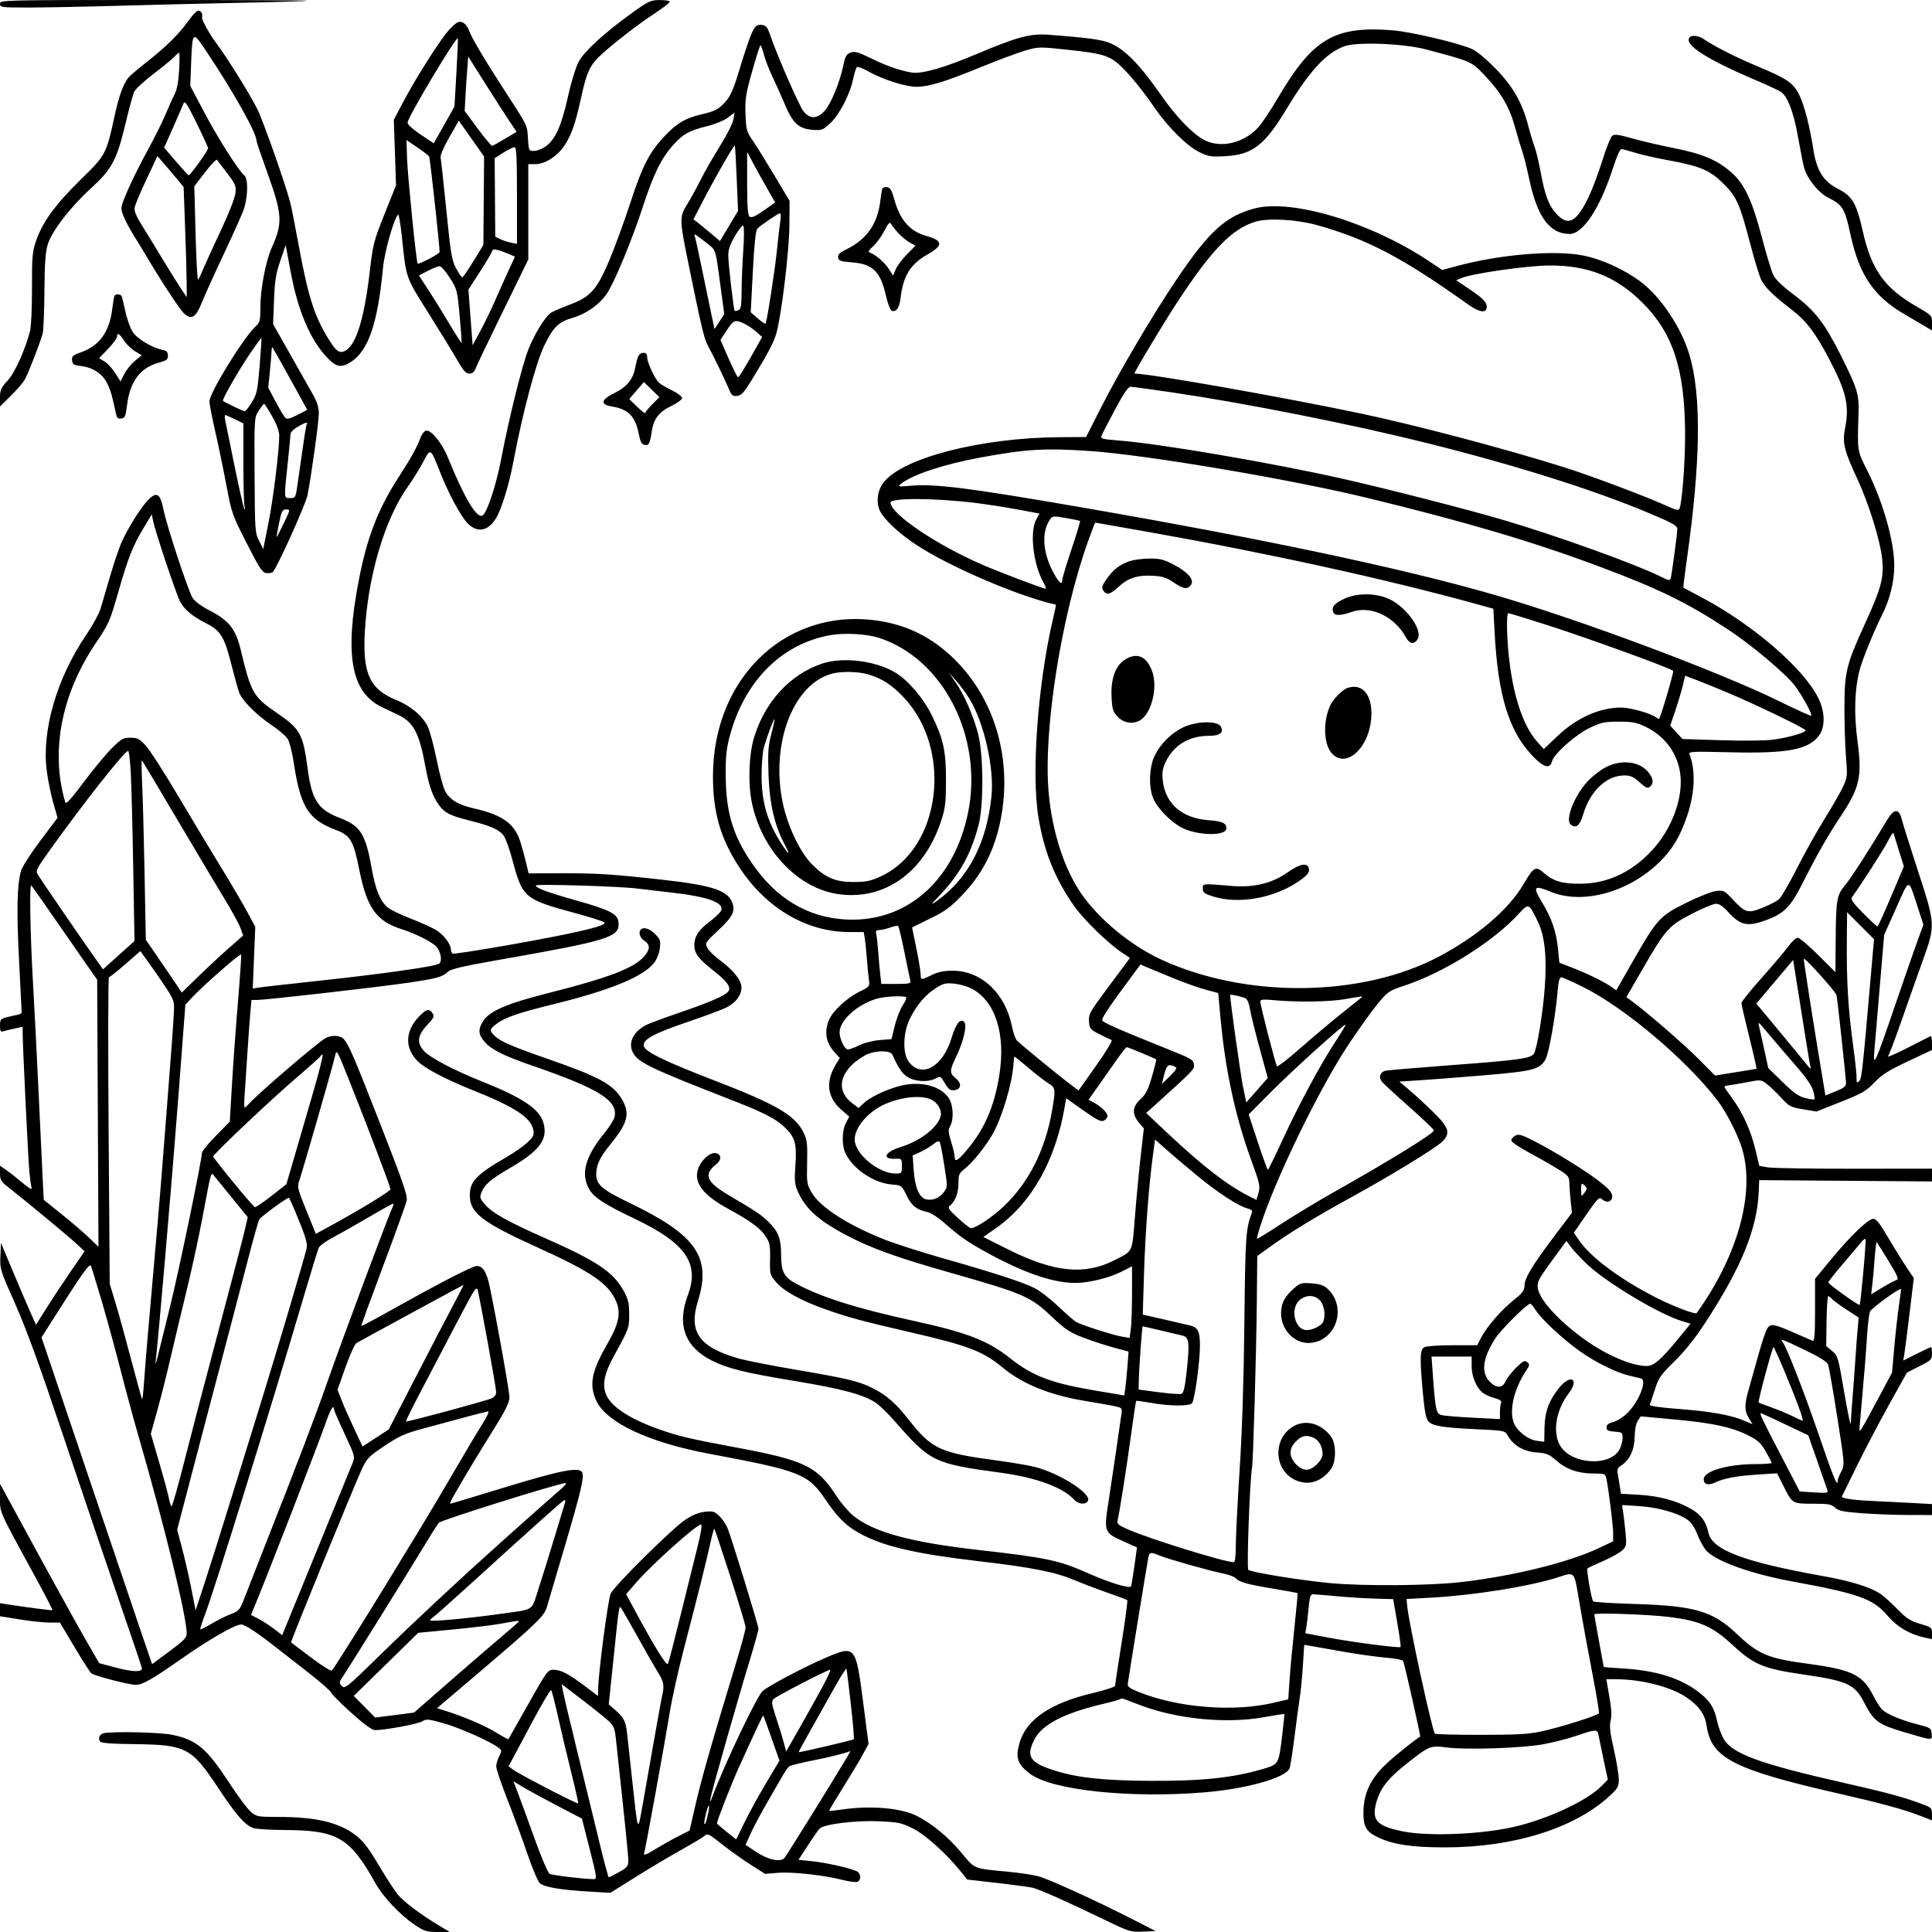 <svg version="1.1" width="1024" height="1024" xmlns="http://www.w3.org/2000/svg"><path d="M0.000 2.000 C 0.000 3.913,0.663 3.999,15.250 3.988 C 23.637 3.981,45.125 3.558,63.000 3.047 C 80.875 2.536,110.575 1.817,129.000 1.449 C 147.425 1.080,162.688 0.603,162.917 0.389 C 163.146 0.175,126.583 0.000,81.667 0.000 C 0.667 0.000,0.000 0.016,0.000 2.000 M335.500 6.489 C 320.703 17.079,309.805 26.995,306.763 32.637 C 305.141 35.646,302.766 43.374,300.932 51.607 C 297.507 66.989,294.223 74.185,289.000 77.750 C 287.187 78.988,284.472 80.000,282.965 80.000 C 280.291 80.000,280.216 79.839,279.809 73.250 C 279.362 66.002,280.122 67.520,266.169 46.000 C 256.745 31.464,249.780 19.644,248.545 16.089 C 247.860 14.117,246.390 12.318,245.061 11.827 C 243.131 11.113,242.084 11.661,238.554 15.238 C 234.065 19.786,220.592 40.907,213.208 54.972 L 208.732 63.500 209.316 80.862 L 209.899 98.224 203.842 113.362 C 198.106 127.700,197.690 129.319,195.975 144.000 C 193.155 168.136,189.017 181.977,183.551 185.558 C 180.586 187.501,178.714 186.678,175.681 182.094 C 167.135 169.180,163.591 158.639,158.502 131.000 C 156.527 120.275,154.449 109.700,153.884 107.500 C 151.426 97.934,139.447 63.916,136.381 57.798 C 132.447 49.946,120.477 30.683,115.048 23.465 C 111.162 18.300,106.885 10.653,107.110 9.274 C 107.418 7.388,106.895 6.174,105.551 5.658 C 104.592 5.290,102.605 7.197,99.672 11.301 C 94.695 18.265,88.048 24.772,77.000 33.496 C 72.875 36.753,68.911 40.111,68.192 40.959 C 65.541 44.081,63.050 50.804,60.946 60.514 C 56.324 81.847,56.243 82.000,42.512 95.464 C 29.134 108.580,22.412 117.871,19.024 127.928 C 17.151 133.489,16.905 136.431,16.952 152.753 C 16.981 162.937,16.525 173.121,15.938 175.385 C 13.286 185.619,7.853 197.621,3.982 201.793 C 0.520 205.526,-0.000 206.697,0.000 210.759 L 0.000 215.432 5.557 209.966 C 8.614 206.960,11.947 203.150,12.964 201.500 C 14.568 198.899,20.225 184.495,22.588 177.000 C 23.021 175.625,23.452 165.500,23.544 154.500 C 23.674 139.104,24.089 133.329,25.346 129.415 C 27.628 122.309,37.271 109.795,48.036 99.968 C 59.342 89.646,61.863 84.950,66.494 65.596 C 68.380 57.713,70.456 50.094,71.107 48.664 C 71.759 47.234,76.397 42.938,81.414 39.118 C 86.431 35.297,91.385 31.232,92.423 30.085 C 93.461 28.938,94.578 28.000,94.905 27.999 C 95.232 27.999,95.249 32.161,94.943 37.249 C 94.546 43.835,93.785 47.652,92.301 50.500 C 91.155 52.700,89.037 57.406,87.594 60.959 C 86.151 64.511,81.875 73.061,78.092 79.959 C 74.308 86.856,69.538 96.463,67.492 101.307 C 63.789 110.072,63.779 110.134,65.383 114.307 C 66.270 116.613,68.541 120.975,70.430 124.000 C 72.320 127.025,76.008 133.100,78.627 137.500 C 86.550 150.813,95.561 164.391,97.760 166.330 C 101.581 169.701,103.851 168.209,107.051 160.223 C 108.655 156.220,113.840 144.745,118.574 134.723 C 123.307 124.700,128.039 114.149,129.090 111.275 C 131.401 104.953,131.662 94.795,129.559 93.049 C 126.453 90.471,115.611 73.432,108.413 59.817 L 100.844 45.500 101.305 33.500 C 101.955 16.557,102.125 16.391,108.744 26.254 C 123.481 48.216,136.000 70.493,136.000 74.753 C 136.000 75.303,138.457 82.565,141.460 90.889 C 149.702 113.735,149.974 118.100,143.990 131.382 C 140.864 138.318,138.029 153.117,138.013 162.576 C 138.001 169.984,137.785 170.852,135.392 173.076 C 128.997 179.019,111.000 208.286,111.000 212.741 C 111.000 214.106,112.379 221.255,114.065 228.628 C 115.751 236.000,118.422 248.888,120.000 257.266 C 122.781 272.034,123.111 272.974,130.780 288.000 C 137.423 301.016,139.076 303.542,141.096 303.759 C 142.418 303.902,143.965 303.677,144.532 303.259 C 146.416 301.874,161.931 267.588,162.976 262.500 C 164.847 253.394,168.981 223.575,168.991 219.122 C 168.997 216.155,168.079 213.092,166.144 209.622 C 164.573 206.805,159.114 197.144,154.014 188.154 L 144.741 171.809 145.236 159.154 C 145.644 148.710,146.227 145.050,148.574 138.199 L 151.417 129.899 154.077 144.203 C 157.903 164.783,164.530 180.300,173.486 189.647 C 178.169 194.534,180.760 195.054,185.634 192.081 C 195.106 186.306,200.167 171.729,202.991 142.091 C 203.825 133.346,208.593 116.387,210.970 113.716 C 211.354 113.285,212.230 118.235,212.917 124.716 C 215.408 148.212,214.757 146.333,227.336 166.339 C 233.616 176.327,240.481 187.537,242.590 191.250 C 245.591 196.531,246.929 198.000,248.738 198.000 C 250.335 198.000,251.370 197.157,252.087 195.272 C 252.657 193.772,257.637 183.309,263.153 172.022 C 268.668 160.735,274.718 148.350,276.595 144.500 L 280.009 137.500 280.004 112.250 L 280.000 87.000 283.804 87.000 C 289.116 87.000,295.953 82.423,299.674 76.375 C 303.187 70.666,305.043 65.170,308.047 51.587 C 310.653 39.797,312.002 36.340,315.713 31.929 C 319.411 27.534,336.447 13.996,346.750 7.264 C 351.288 4.300,355.000 1.452,355.000 0.937 C 355.000 0.422,352.637 0.011,349.750 0.024 C 344.908 0.046,343.801 0.548,335.500 6.489 M399.665 15.190 C 397.994 17.833,395.452 25.062,391.030 39.747 C 388.879 46.888,387.001 51.068,384.835 53.536 C 380.984 57.921,379.178 58.902,371.791 60.626 C 363.470 62.567,359.103 65.075,352.916 71.466 C 344.391 80.273,340.638 87.453,334.130 107.405 C 330.884 117.357,325.850 131.125,322.944 138.000 C 316.387 153.512,312.898 157.420,302.000 161.464 C 297.875 162.994,293.466 164.890,292.203 165.677 C 289.046 167.644,283.527 176.533,280.008 185.321 C 276.778 193.388,269.724 221.839,265.647 243.244 C 262.938 257.469,257.931 272.429,255.578 273.332 C 252.448 274.533,245.903 263.455,237.513 242.753 C 234.233 234.663,228.198 227.326,225.633 228.311 C 224.682 228.675,223.417 230.375,222.819 232.089 C 221.277 236.514,217.733 242.984,212.296 251.305 C 200.427 269.468,194.660 284.190,190.087 308.000 C 182.547 347.256,186.141 366.883,202.308 374.741 C 204.614 375.862,208.257 377.587,210.403 378.576 C 219.150 382.604,222.147 388.125,225.485 406.364 C 227.363 416.626,229.332 422.186,232.703 426.751 C 235.780 430.918,238.705 432.385,249.071 434.960 C 260.100 437.699,264.696 439.764,267.016 443.023 C 268.061 444.490,270.096 450.147,271.541 455.595 C 276.905 475.833,277.872 476.659,304.672 483.913 C 312.696 486.084,319.713 488.313,320.264 488.864 C 321.495 490.095,315.152 492.014,298.500 495.448 C 278.461 499.580,240.785 505.985,239.865 505.417 C 239.389 505.123,239.000 504.190,239.000 503.345 C 239.000 500.686,235.682 496.052,231.905 493.434 C 229.904 492.048,223.643 489.151,217.990 486.996 C 212.338 484.842,206.609 482.049,205.259 480.790 C 201.215 477.016,199.033 471.532,196.931 459.858 C 193.701 441.921,191.014 437.709,180.154 433.559 C 168.573 429.134,165.289 424.123,163.075 407.500 C 160.611 389.000,159.184 386.399,146.875 377.969 C 134.169 369.266,133.111 367.415,127.486 344.033 C 124.983 333.629,121.299 328.899,111.884 324.001 C 106.686 321.296,103.219 318.764,102.024 316.800 C 99.647 312.891,88.308 278.454,86.634 270.062 C 84.982 261.781,83.190 260.489,78.959 264.528 C 75.293 268.027,68.149 279.218,64.613 287.000 C 63.238 290.025,60.477 298.125,58.476 305.000 C 56.476 311.875,54.162 319.750,53.335 322.500 C 52.507 325.250,49.131 331.456,45.833 336.290 C 30.091 359.362,21.958 387.372,24.802 408.726 C 25.453 413.620,27.002 421.188,28.243 425.544 L 30.500 433.464 21.299 445.694 C 16.190 452.485,11.647 459.610,11.085 461.713 C 9.027 469.415,8.745 482.708,10.084 508.766 C 10.840 523.470,11.468 535.944,11.479 536.486 C 11.491 537.029,10.600 537.625,9.500 537.812 C 8.400 537.999,5.813 538.585,3.750 539.114 C 0.307 539.998,0.000 540.366,0.000 543.606 C 0.000 546.502,0.314 547.040,1.750 546.605 C 2.713 546.313,5.412 545.655,7.750 545.143 L 12.000 544.213 12.013 547.856 C 12.036 554.436,14.939 614.350,15.557 621.000 C 15.889 624.575,16.406 628.371,16.707 629.435 C 17.095 630.812,15.702 630.069,11.876 626.859 C 8.919 624.379,5.038 621.340,3.250 620.106 L 0.000 617.864 0.000 621.848 C 0.000 625.350,0.514 626.232,4.250 629.137 C 12.595 635.627,37.565 656.340,41.156 659.750 L 44.812 663.223 37.377 674.050 C 33.288 680.005,27.501 688.765,24.517 693.518 L 19.092 702.159 16.238 695.829 C 14.668 692.348,10.485 682.577,6.942 674.115 L 0.500 658.730 0.208 665.761 C -0.078 672.651,0.080 673.158,8.081 691.146 C 13.990 704.429,21.157 724.142,34.023 762.500 C 43.801 791.650,56.990 830.575,63.331 849.000 C 69.673 867.425,75.005 883.175,75.181 884.000 C 75.686 886.375,70.484 886.288,61.034 883.762 L 52.569 881.500 45.659 869.500 C 39.346 858.536,27.821 837.616,7.646 800.500 L 0.036 786.500 0.018 793.815 C -0.002 801.965,-1.034 799.655,19.242 836.840 C 24.143 845.828,28.006 853.289,27.826 853.421 C 27.518 853.647,15.203 852.066,4.750 850.459 L 0.000 849.728 0.000 853.183 L 0.000 856.638 10.386 858.319 C 16.099 859.244,23.247 860.000,26.271 860.000 L 31.770 860.000 39.468 872.947 C 43.702 880.067,47.710 886.344,48.374 886.896 C 49.944 888.199,68.428 893.000,71.874 893.000 C 75.577 893.000,80.336 890.282,96.792 878.771 C 111.279 868.638,124.644 861.000,127.888 861.000 C 129.746 861.000,136.728 865.602,146.243 873.098 C 149.316 875.519,157.037 881.550,163.401 886.500 C 169.765 891.450,175.213 896.224,175.508 897.108 C 175.803 897.993,180.624 902.830,186.222 907.858 C 193.152 914.084,197.174 917.000,198.830 917.000 C 204.156 917.000,221.640 913.743,223.826 912.344 C 225.934 910.994,227.010 911.096,235.326 913.436 C 243.826 915.828,260.086 923.101,264.321 926.404 C 266.013 927.724,266.031 928.040,264.571 930.863 C 263.707 932.534,263.000 934.977,263.000 936.292 C 263.000 937.608,265.640 945.392,268.866 953.592 C 272.092 961.791,276.880 974.800,279.506 982.500 C 282.132 990.200,285.108 997.240,286.120 998.144 C 288.428 1000.207,297.192 1001.704,312.000 1002.567 L 323.500 1003.237 337.000 994.790 C 344.425 990.145,355.225 983.713,361.000 980.499 C 366.775 977.284,372.259 974.013,373.187 973.229 C 375.146 971.574,375.332 971.665,384.000 978.512 C 387.575 981.336,393.875 985.792,398.000 988.416 L 405.500 993.185 412.500 992.629 C 420.079 992.027,436.985 993.905,446.735 996.431 C 450.080 997.298,453.533 997.733,454.409 997.397 C 456.338 996.656,456.494 993.655,454.682 992.151 C 452.854 990.634,438.210 987.240,430.001 986.431 L 423.196 985.761 428.159 978.130 C 430.889 973.934,433.697 969.914,434.399 969.198 C 436.729 966.822,453.554 964.752,465.897 965.323 C 476.245 965.801,477.902 966.155,483.897 969.158 C 490.498 972.465,501.559 982.404,509.150 991.850 L 512.645 996.200 528.573 998.015 C 537.333 999.013,545.850 1000.168,547.500 1000.581 C 551.154 1001.496,566.771 1008.466,585.244 1017.426 C 598.556 1023.882,599.202 1024.082,605.744 1023.796 L 612.500 1023.500 600.000 1017.107 C 581.582 1007.687,556.261 996.125,550.519 994.512 C 547.759 993.736,540.325 992.617,534.000 992.023 C 515.717 990.309,516.810 990.762,509.419 981.829 C 502.682 973.685,494.080 966.603,485.862 962.433 C 477.658 958.270,461.546 956.877,446.600 959.037 C 442.806 959.585,439.600 959.914,439.477 959.767 C 439.354 959.620,442.684 954.023,446.877 947.329 C 451.069 940.634,455.817 932.717,457.426 929.735 L 460.352 924.312 457.456 902.012 C 453.591 872.244,453.340 871.943,437.839 878.559 C 426.447 883.421,407.012 893.676,404.168 896.327 C 401.093 899.192,384.182 934.691,377.885 951.500 C 376.369 955.545,376.127 955.831,376.619 953.000 C 377.323 948.950,390.836 901.448,397.478 879.675 C 399.965 871.521,402.000 864.148,402.000 863.290 C 402.000 861.506,387.599 814.677,385.520 809.703 C 384.766 807.899,382.883 805.155,381.334 803.607 C 378.851 801.124,377.958 800.846,373.769 801.248 C 370.491 801.563,367.233 802.872,363.259 805.473 C 356.573 809.847,326.026 840.041,323.709 844.564 C 322.279 847.359,317.000 887.687,317.000 895.822 L 317.000 898.931 309.750 893.485 C 301.115 886.998,297.223 885.000,293.220 885.000 C 290.401 885.000,289.699 885.968,279.980 903.250 C 274.335 913.288,269.605 921.638,269.468 921.807 C 269.332 921.975,266.358 920.362,262.860 918.221 C 256.806 914.517,245.698 909.766,236.063 906.760 L 231.626 905.375 255.063 885.443 C 283.863 860.951,288.495 856.490,289.790 852.000 C 290.345 850.075,294.429 836.228,298.865 821.230 C 307.768 791.127,309.673 783.197,308.647 780.522 C 307.397 777.265,297.474 779.155,267.393 788.380 C 251.934 793.121,239.012 797.000,238.677 797.000 C 238.342 797.000,239.027 795.313,240.199 793.250 C 245.564 783.814,253.050 771.359,261.169 758.366 C 268.087 747.293,270.000 743.440,270.000 740.577 C 270.000 737.332,263.513 700.923,259.537 681.853 C 257.944 674.216,255.912 671.000,252.679 671.000 C 250.477 671.000,233.560 679.714,208.136 693.945 C 199.135 698.983,191.649 702.969,191.499 702.802 C 191.350 702.636,196.555 688.325,203.067 671.000 C 209.579 653.675,215.197 638.072,215.551 636.326 C 216.076 633.734,213.589 626.495,201.981 596.826 C 187.480 559.764,184.937 553.831,182.229 550.750 C 180.469 548.749,175.894 548.461,172.684 550.149 C 168.614 552.289,137.013 579.366,131.840 585.145 C 130.927 586.165,129.957 587.000,129.685 587.000 C 129.412 587.000,129.373 584.412,129.597 581.250 C 129.820 578.087,130.468 568.300,131.035 559.500 C 131.602 550.700,132.340 540.462,132.676 536.750 L 133.287 530.000 136.394 529.992 C 141.028 529.980,199.351 523.338,215.876 520.940 C 231.436 518.683,234.439 517.858,237.500 514.999 C 238.988 513.609,245.511 512.076,263.000 509.005 C 323.140 498.446,328.580 496.755,327.820 488.856 C 327.385 484.331,323.385 482.294,304.500 476.982 C 290.056 472.918,284.000 470.654,284.000 469.317 C 284.000 468.416,327.935 469.730,337.500 470.917 C 341.900 471.463,350.000 472.413,355.500 473.029 C 375.622 475.284,384.384 478.545,382.047 482.911 C 381.513 483.910,378.768 486.476,375.949 488.614 C 370.220 492.956,368.000 496.412,368.000 500.986 C 368.000 505.229,370.157 508.155,377.589 513.996 C 385.562 520.261,387.779 523.357,385.908 525.610 C 384.062 527.835,375.922 531.325,359.363 536.993 C 351.587 539.655,343.937 542.502,342.363 543.321 C 335.255 547.018,332.557 553.310,335.829 558.557 C 338.853 563.405,345.796 566.671,388.500 583.329 C 404.458 589.554,410.816 592.789,415.404 597.018 C 421.358 602.507,422.418 606.035,421.573 617.552 C 421.031 624.927,421.219 627.591,422.493 630.654 C 426.474 640.226,433.267 646.543,448.000 654.374 C 461.543 661.572,474.883 666.391,504.761 674.879 C 542.220 685.521,546.261 687.272,557.117 697.558 C 564.607 704.655,566.832 706.144,574.117 708.937 C 578.728 710.704,586.027 713.100,590.338 714.260 L 598.175 716.369 597.547 724.435 C 597.201 728.871,596.686 734.104,596.402 736.064 L 595.887 739.627 580.168 736.968 C 557.148 733.075,547.258 729.310,535.449 719.944 C 523.529 710.490,512.709 706.300,484.000 700.024 C 453.591 693.375,434.996 687.468,421.671 680.222 C 415.498 676.865,414.000 673.896,414.000 665.018 C 414.000 656.590,412.558 652.785,407.455 647.742 C 403.588 643.922,400.993 642.178,386.151 633.424 C 374.332 626.453,372.737 622.499,379.575 617.120 C 382.669 614.686,382.442 611.637,379.132 611.166 C 376.161 610.744,371.452 615.100,369.946 619.665 C 367.603 626.763,372.599 633.408,385.615 640.506 C 397.587 647.034,402.894 650.883,405.637 655.028 C 408.030 658.643,408.285 659.899,408.146 667.342 C 407.995 675.442,408.070 675.722,411.445 679.664 C 415.480 684.378,424.855 689.524,437.500 693.965 C 449.797 698.284,456.927 700.211,482.459 706.116 C 513.447 713.282,520.907 716.143,531.551 724.943 C 542.004 733.585,556.618 739.490,575.000 742.500 C 580.225 743.356,586.830 744.518,589.678 745.084 C 594.764 746.094,594.848 746.169,594.409 749.306 C 593.010 759.311,588.915 787.059,587.430 796.591 C 585.070 811.744,585.306 812.382,594.862 816.679 L 602.640 820.177 601.275 829.839 C 600.525 835.152,599.734 840.027,599.517 840.671 C 598.984 842.255,588.369 839.037,576.000 833.542 C 561.259 826.994,554.439 825.565,518.500 821.500 C 482.504 817.429,462.850 812.035,452.191 803.301 C 449.738 801.290,445.805 796.687,443.452 793.072 C 432.996 777.010,426.667 773.978,388.970 766.971 C 365.716 762.649,359.063 761.057,348.692 757.333 C 332.813 751.631,323.150 745.014,320.944 738.331 C 319.258 733.221,320.506 727.581,325.223 719.000 C 333.477 703.984,333.501 703.918,333.484 696.500 C 333.470 690.644,332.985 688.625,330.517 684.145 C 325.016 674.158,316.491 668.441,288.896 656.237 C 269.253 647.549,261.067 642.980,257.146 638.513 C 254.434 635.424,254.181 634.653,255.093 632.245 C 256.747 627.879,259.850 625.176,270.000 619.260 C 286.029 609.918,290.443 604.074,288.086 595.318 C 286.069 587.831,277.109 581.803,254.793 572.922 C 240.308 567.158,227.451 560.324,224.507 556.825 C 220.620 552.206,221.324 548.580,227.346 542.220 C 229.800 539.627,230.232 538.591,229.404 537.279 C 227.560 534.355,225.975 534.701,221.983 538.897 C 214.532 546.730,214.438 555.904,221.738 562.789 C 225.826 566.645,236.745 572.321,250.995 577.998 C 272.716 586.652,281.438 592.375,282.641 598.762 C 283.176 601.605,282.781 602.471,279.563 605.505 C 277.533 607.420,272.638 610.861,268.686 613.152 C 252.429 622.575,249.011 626.127,249.004 633.602 C 248.995 642.825,255.624 647.912,284.985 661.217 C 313.621 674.194,322.570 680.353,326.617 689.871 C 329.179 695.897,327.998 701.701,322.147 711.839 C 313.470 726.875,312.084 733.945,316.128 742.549 C 321.510 753.999,343.872 764.507,375.500 770.449 C 424.744 779.699,428.294 781.117,437.916 795.375 C 444.092 804.527,448.791 809.059,456.225 813.031 C 468.737 819.717,485.484 823.577,519.000 827.499 C 547.459 830.830,559.316 833.199,570.000 837.689 C 574.675 839.654,582.648 842.688,587.718 844.432 C 592.788 846.176,597.175 847.841,597.466 848.133 C 597.758 848.425,596.422 858.527,594.498 870.582 C 592.574 882.637,591.000 892.965,591.000 893.533 C 591.000 894.101,585.712 895.817,579.250 897.345 C 556.817 902.650,543.995 911.330,540.419 923.631 C 538.079 931.681,539.252 935.161,546.000 940.189 C 557.658 948.875,598.913 953.254,638.319 949.989 C 660.792 948.127,681.424 942.306,683.511 937.238 C 683.905 936.282,685.077 928.750,686.117 920.500 C 687.157 912.250,688.419 902.900,688.921 899.722 C 689.424 896.544,690.158 888.958,690.553 882.863 L 691.271 871.782 694.386 872.320 C 696.099 872.616,703.852 873.986,711.615 875.366 C 719.378 876.745,729.628 878.190,734.392 878.577 C 739.157 878.963,743.328 879.722,743.662 880.262 C 744.310 881.311,753.098 920.321,752.723 920.484 C 750.826 921.306,739.029 930.788,734.365 935.240 C 726.488 942.759,722.910 950.287,722.669 959.848 C 722.463 968.076,723.997 970.838,730.462 973.877 C 738.515 977.663,748.247 979.127,765.500 979.151 C 802.256 979.201,834.708 969.050,853.380 951.662 C 857.463 947.861,858.000 946.870,858.000 943.143 C 858.000 940.824,856.815 933.656,855.366 927.213 C 853.328 918.148,852.943 914.705,853.665 911.985 C 854.322 909.505,854.124 905.750,852.990 899.235 L 851.383 890.000 856.441 890.020 C 870.380 890.074,886.032 894.165,894.238 899.898 C 900.679 904.398,903.696 908.752,904.581 914.823 C 907.079 931.959,919.002 937.993,976.000 950.970 C 997.370 955.835,1009.460 959.153,1017.972 962.489 L 1024.000 964.851 1024.000 961.498 C 1024.000 958.367,1023.650 958.013,1018.750 956.184 C 1008.838 952.485,1000.458 950.215,977.500 945.007 C 932.702 934.846,918.107 929.522,913.614 921.702 C 912.285 919.391,910.692 915.058,910.072 912.074 C 908.607 905.018,906.245 901.344,900.228 896.765 C 890.606 889.441,877.837 885.431,860.750 884.368 C 854.837 884.000,850.000 883.611,850.000 883.504 C 850.000 883.397,848.879 877.277,847.510 869.904 C 846.140 862.532,845.015 856.117,845.010 855.648 C 844.998 854.634,874.228 855.686,885.211 857.095 C 901.183 859.145,907.754 862.101,918.511 872.075 C 929.592 882.349,934.731 884.467,956.091 887.562 C 978.963 890.876,983.023 892.723,987.831 902.000 C 993.259 912.474,995.247 913.935,1010.000 918.298 C 1024.527 922.593,1024.183 922.578,1023.816 918.916 C 1023.513 915.892,1023.196 915.683,1016.241 913.923 C 1007.944 911.823,1000.440 908.706,997.677 906.212 C 996.634 905.270,994.486 901.935,992.902 898.801 C 987.343 887.797,981.702 884.997,958.901 881.922 C 936.666 878.923,932.195 877.037,920.000 865.514 C 907.752 853.940,897.874 851.086,866.832 850.152 C 854.915 849.793,844.838 849.173,844.439 848.774 C 843.508 847.841,840.741 831.926,841.396 831.271 C 841.667 830.999,845.352 829.272,849.584 827.432 C 853.815 825.593,858.389 823.055,859.746 821.794 C 862.061 819.643,862.175 819.063,861.578 812.500 C 861.228 808.650,860.662 803.746,860.319 801.603 L 859.697 797.705 868.599 798.258 C 878.378 798.866,888.827 801.735,894.027 805.240 C 896.393 806.834,898.057 809.247,899.678 813.433 C 900.942 816.696,903.143 820.583,904.569 822.072 C 909.908 827.645,928.222 834.182,949.494 838.108 C 985.479 844.749,992.719 847.341,1000.397 856.328 C 1005.445 862.236,1012.059 866.177,1019.750 867.858 L 1024.000 868.787 1023.999 865.644 C 1023.997 862.649,1023.701 862.414,1017.749 860.676 C 1012.561 859.162,1010.541 857.870,1005.849 853.065 C 1002.741 849.882,998.835 846.306,997.168 845.120 C 991.973 841.421,981.478 838.088,966.712 835.448 C 924.207 827.849,907.405 821.506,905.489 812.335 C 904.278 806.540,901.595 802.809,896.538 799.889 C 888.855 795.452,879.584 792.908,868.814 792.280 L 859.128 791.716 858.510 787.608 C 858.171 785.349,857.671 782.328,857.399 780.896 C 857.024 778.920,857.492 777.908,859.340 776.697 C 863.773 773.792,866.311 768.360,866.410 761.566 C 866.465 757.778,867.103 754.477,868.057 753.040 L 869.614 750.696 887.711 752.364 C 907.913 754.227,917.904 756.409,926.802 760.900 C 931.778 763.412,933.351 764.870,935.908 769.340 C 937.609 772.312,939.000 775.026,939.000 775.372 C 939.000 775.717,935.258 776.000,930.684 776.000 C 915.681 776.000,903.000 779.688,903.000 784.052 C 903.000 786.883,905.448 787.490,909.368 785.630 C 913.933 783.463,920.674 782.247,932.207 781.508 L 941.913 780.886 945.069 787.193 C 950.018 797.085,949.882 797.000,960.841 797.000 C 969.083 797.000,970.667 797.278,972.561 799.057 C 974.370 800.757,976.811 801.273,986.625 802.033 C 993.156 802.539,1004.237 802.963,1011.250 802.976 L 1024.000 803.000 1024.000 800.096 L 1024.000 797.192 1013.750 796.621 C 1008.112 796.306,998.775 795.837,993.000 795.578 C 981.992 795.084,975.691 794.158,976.258 793.117 C 976.442 792.778,980.007 785.525,984.179 777.000 C 988.351 768.475,996.028 753.850,1001.238 744.500 L 1010.712 727.500 1017.356 724.137 C 1023.578 720.987,1024.000 720.558,1024.000 717.387 C 1024.000 715.524,1023.764 714.000,1023.475 714.000 C 1023.186 714.000,1019.755 715.609,1015.850 717.576 L 1008.749 721.152 1009.321 717.826 C 1009.636 715.997,1010.899 706.158,1012.128 695.962 L 1014.362 677.424 1010.352 671.462 C 1008.146 668.183,1003.775 661.112,1000.638 655.750 C 996.375 648.463,994.419 646.000,992.893 646.000 C 990.190 646.000,980.711 655.114,970.371 667.653 L 962.000 677.806 962.000 694.510 C 962.000 707.496,961.722 711.093,960.750 710.671 C 960.063 710.372,955.900 708.552,951.500 706.625 C 939.992 701.588,938.474 701.335,936.668 704.162 C 935.846 705.448,933.753 711.675,932.017 718.000 C 930.281 724.325,927.992 732.495,926.930 736.155 C 924.502 744.528,924.507 747.679,926.955 751.693 L 928.902 754.887 924.478 752.990 C 917.509 750.003,906.784 748.086,889.738 746.781 C 879.643 746.007,874.139 745.201,874.429 744.537 C 874.678 743.967,875.885 740.356,877.111 736.513 C 879.124 730.201,880.135 728.745,887.582 721.448 C 893.216 715.927,898.489 709.276,904.241 700.435 C 923.238 671.234,931.393 651.054,932.172 631.313 L 932.401 625.500 978.200 625.845 L 1024.000 626.190 1024.000 622.799 L 1024.000 619.409 982.750 619.454 C 960.063 619.480,939.466 619.150,936.980 618.723 L 932.460 617.946 930.372 609.204 C 927.956 599.092,923.574 589.471,917.951 581.934 C 915.778 579.022,914.000 576.368,914.000 576.038 C 914.000 575.707,915.013 575.345,916.250 575.233 C 917.487 575.121,921.841 574.385,925.925 573.598 C 933.269 572.181,933.385 572.192,936.502 574.570 C 938.236 575.892,941.647 579.170,944.083 581.855 C 948.219 586.415,948.981 586.816,955.630 587.938 L 962.749 589.138 975.624 584.037 C 986.988 579.535,989.087 578.323,993.500 573.716 C 997.532 569.507,1000.968 567.338,1011.250 562.513 L 1024.000 556.529 1024.000 552.681 C 1024.000 550.565,1023.663 548.988,1023.250 549.177 C 1022.837 549.366,1017.338 552.158,1011.028 555.380 C 1004.719 558.602,1000.051 560.623,1000.656 559.870 C 1001.260 559.116,1004.572 550.400,1008.016 540.500 C 1011.460 530.600,1016.465 516.444,1019.139 509.041 C 1025.860 490.434,1025.833 489.951,1016.537 461.500 C 1012.404 448.850,1008.550 436.587,1007.973 434.250 C 1006.524 428.386,1003.847 428.497,1000.225 434.571 C 991.131 449.824,981.289 465.111,978.060 469.000 C 973.472 474.525,973.104 476.640,972.946 498.392 L 972.822 515.283 963.642 506.142 C 958.593 501.114,953.726 497.000,952.825 497.000 C 951.924 497.000,949.626 499.137,947.717 501.750 C 945.809 504.363,939.466 511.861,933.623 518.414 C 927.781 524.967,923.000 530.909,923.000 531.619 C 923.000 532.329,924.543 539.118,926.430 546.705 C 928.316 554.292,930.126 561.850,930.452 563.500 L 931.045 566.500 920.019 568.285 L 908.992 570.070 900.246 561.254 C 892.567 553.514,872.614 536.224,864.754 530.500 L 862.008 528.500 870.863 513.166 C 882.746 492.587,884.512 490.624,896.879 484.250 C 902.481 481.362,908.177 479.000,909.535 479.000 C 911.154 479.000,913.270 480.400,915.677 483.065 C 922.536 490.657,926.186 491.418,936.727 487.452 C 945.820 484.031,949.182 480.499,955.720 467.500 C 962.694 453.632,969.010 442.542,975.267 433.177 C 985.758 417.474,987.067 411.704,984.484 392.527 C 982.586 378.431,982.972 365.367,985.583 355.341 C 987.102 349.510,993.190 334.515,997.496 326.000 C 1001.645 317.797,1004.000 308.314,1004.000 299.811 C 1004.000 286.950,998.113 266.191,989.733 249.500 C 984.281 238.643,984.425 239.598,985.064 218.500 C 985.356 208.870,984.362 205.684,975.638 188.279 C 967.124 171.294,961.853 164.495,950.799 156.241 C 945.247 152.095,941.107 148.171,940.004 146.008 C 939.020 144.079,936.330 135.300,934.026 126.500 C 928.785 106.476,924.763 97.770,917.903 91.603 C 910.518 84.963,902.548 81.546,887.500 78.570 C 880.350 77.156,870.333 74.823,865.239 73.386 C 857.733 71.268,855.694 71.009,854.476 72.020 C 853.650 72.705,851.342 78.494,849.347 84.883 C 847.352 91.272,844.198 99.739,842.339 103.698 C 835.688 117.858,831.188 120.272,824.742 113.136 C 820.765 108.734,818.791 103.356,816.436 90.504 C 815.529 85.556,814.175 79.931,813.427 78.004 C 812.679 76.077,811.140 70.979,810.008 66.676 C 806.756 54.313,801.974 45.930,792.746 36.417 C 788.277 31.811,782.794 27.189,780.561 26.146 C 773.637 22.913,748.066 16.849,738.016 16.057 C 707.323 13.640,695.819 20.418,677.385 51.779 C 673.598 58.221,668.954 65.217,667.063 67.324 C 659.405 75.863,647.096 78.794,638.260 74.182 C 632.199 71.019,623.454 61.994,615.798 51.000 C 604.184 34.323,596.574 26.468,588.622 22.951 C 584.269 21.026,576.751 19.993,555.500 18.402 C 546.080 17.697,538.916 19.633,517.693 28.619 C 500.714 35.808,488.703 39.270,483.500 38.474 C 477.153 37.503,470.127 35.063,461.465 30.821 C 454.711 27.514,453.010 27.046,450.797 27.887 C 448.611 28.718,447.964 29.870,446.978 34.694 C 445.177 43.505,440.399 55.117,437.079 58.752 C 433.025 63.191,428.980 63.190,425.702 58.750 C 423.300 55.496,411.894 29.348,408.364 19.000 C 406.778 14.351,406.072 13.452,403.806 13.190 C 401.883 12.967,400.713 13.532,399.665 15.190 M895.667 19.667 C 891.985 23.349,903.890 31.137,930.534 42.474 C 936.565 45.040,942.555 47.822,943.844 48.655 C 947.444 50.981,950.626 59.296,952.970 72.500 C 954.142 79.100,955.567 86.344,956.138 88.599 C 957.594 94.353,963.689 102.082,968.811 104.672 C 976.819 108.721,977.722 110.224,980.906 124.812 C 985.466 145.703,993.166 157.046,1009.137 166.396 C 1013.737 169.088,1018.962 172.162,1020.750 173.227 L 1024.000 175.163 1024.000 171.169 C 1024.000 167.218,1023.912 167.124,1015.750 162.418 C 998.822 152.657,991.915 142.987,987.329 122.630 C 983.931 107.544,981.844 104.002,974.000 100.000 C 966.348 96.096,962.813 90.352,961.077 79.000 C 959.218 66.847,956.220 55.368,953.506 50.012 C 950.391 43.864,947.130 41.663,931.500 35.156 C 920.220 30.460,908.233 24.378,902.906 20.647 C 900.503 18.964,896.862 18.471,895.667 19.667 M241.907 38.554 L 240.872 56.500 235.392 66.228 L 229.911 75.957 222.956 71.332 C 218.973 68.684,216.000 65.993,216.000 65.037 C 216.000 62.355,241.656 19.322,242.658 20.324 C 242.814 20.480,242.476 28.684,241.907 38.554 M756.000 26.234 C 780.259 32.689,779.858 32.508,787.286 40.343 C 795.593 49.103,800.162 56.992,803.019 67.500 C 804.215 71.900,805.887 77.476,806.734 79.892 C 807.581 82.307,809.317 89.212,810.593 95.236 C 814.796 115.078,821.425 124.000,831.965 124.000 C 839.069 124.000,848.187 110.056,855.015 88.750 C 856.733 83.388,858.670 79.006,859.320 79.013 C 859.969 79.020,863.252 79.889,866.617 80.944 C 869.981 81.999,877.993 83.817,884.421 84.986 C 901.194 88.034,906.308 90.223,913.556 97.456 C 920.556 104.443,922.054 107.850,927.879 130.039 C 929.971 138.009,932.472 146.193,933.437 148.226 C 935.318 152.191,939.934 156.719,949.706 164.187 C 957.306 169.994,962.237 176.477,969.340 190.000 C 978.659 207.739,980.330 215.045,977.871 227.290 C 976.400 234.611,977.511 239.080,984.530 254.095 C 990.663 267.216,996.809 287.295,997.674 297.042 C 998.502 306.367,996.971 311.974,988.574 330.371 C 978.525 352.385,977.647 355.952,977.587 375.000 C 977.560 383.525,977.931 395.270,978.411 401.100 C 979.247 411.252,979.178 411.927,976.776 417.100 C 975.396 420.070,971.032 427.675,967.078 434.000 C 963.125 440.325,956.578 452.033,952.530 460.018 C 948.482 468.003,944.185 475.428,942.982 476.518 C 941.779 477.608,937.803 479.689,934.147 481.142 C 926.293 484.263,925.065 483.904,918.131 476.458 C 914.020 472.045,913.514 471.795,909.577 472.238 C 907.275 472.498,900.054 475.363,893.529 478.605 C 879.604 485.524,878.276 487.002,864.858 510.510 L 856.651 524.888 854.075 523.072 C 850.217 520.352,841.369 516.005,833.500 512.963 L 826.500 510.257 825.731 502.615 C 824.843 493.789,822.443 486.779,817.499 478.569 C 812.179 469.734,812.809 468.929,822.079 472.720 C 838.972 479.629,863.373 472.874,879.704 456.767 C 886.610 449.957,890.618 443.181,894.355 432.000 C 898.337 420.086,898.760 408.226,895.501 399.842 C 894.909 398.320,896.636 398.228,916.678 398.723 C 947.499 399.483,958.771 397.336,964.243 389.664 C 967.507 385.088,967.301 377.154,963.729 369.957 C 955.812 354.000,928.712 330.723,901.206 316.253 C 896.418 313.734,892.379 311.588,892.231 311.484 C 892.083 311.380,892.869 304.933,893.978 297.157 C 901.404 245.069,901.875 209.641,895.426 188.036 C 891.137 173.666,880.351 157.461,869.725 149.423 C 861.057 142.866,849.072 137.395,839.015 135.404 C 823.978 132.426,795.031 134.846,772.297 140.980 L 764.445 143.099 756.973 138.143 C 726.364 117.841,684.723 105.301,665.060 110.463 C 649.715 114.491,640.855 122.531,623.695 148.000 C 611.052 166.764,593.502 196.483,583.797 215.565 L 575.625 231.630 561.563 231.721 C 519.909 231.992,478.300 242.711,468.259 255.756 C 464.980 260.017,464.212 266.575,466.479 270.959 C 468.847 275.538,476.030 282.284,484.948 288.304 C 502.098 299.882,540.210 316.294,559.678 320.485 C 559.776 320.506,559.016 324.131,557.990 328.540 C 550.038 362.689,546.589 410.124,550.383 433.156 C 553.417 451.578,559.249 466.002,569.558 480.579 C 574.373 487.388,587.526 500.173,594.399 504.726 L 598.915 507.717 587.907 522.490 C 577.592 536.332,576.917 537.524,577.199 541.382 C 577.482 545.250,577.820 545.662,582.783 548.178 C 585.688 549.650,588.574 551.025,589.194 551.231 C 589.815 551.438,586.125 557.542,580.994 564.795 L 571.664 577.981 568.082 575.296 C 560.773 569.816,540.215 552.964,538.888 551.365 C 538.132 550.455,536.968 547.033,536.301 543.761 C 532.752 526.366,520.077 514.518,505.000 514.505 C 500.270 514.501,497.256 515.113,493.934 516.750 C 488.177 519.587,488.010 519.573,487.953 516.250 C 487.928 514.737,486.898 508.562,485.665 502.527 L 483.424 491.554 493.007 486.852 C 501.043 482.910,503.799 480.886,510.075 474.317 C 521.000 462.882,527.407 450.108,530.547 433.500 C 536.257 403.303,527.891 372.758,508.159 351.758 C 496.694 339.556,483.560 332.254,468.000 329.431 C 418.696 320.485,377.831 357.723,377.887 411.545 C 377.906 430.806,381.926 444.586,391.986 459.885 C 406.153 481.428,427.550 494.000,450.049 494.000 L 457.777 494.000 458.333 497.250 C 458.638 499.038,459.156 504.100,459.484 508.500 C 459.811 512.900,460.303 517.941,460.576 519.701 C 461.048 522.743,460.797 523.038,455.556 525.604 C 448.932 528.847,441.390 535.823,439.427 540.521 C 436.671 547.116,437.723 552.793,442.686 558.121 L 445.127 560.742 443.051 564.121 C 437.484 573.183,438.409 581.549,445.687 587.955 L 450.123 591.861 448.374 595.180 C 446.117 599.461,446.113 607.531,448.365 611.802 C 452.701 620.029,463.322 627.030,472.637 627.803 C 477.864 628.236,477.891 628.256,480.522 633.635 C 483.212 639.133,485.787 641.175,491.603 642.427 C 493.310 642.794,497.135 645.226,500.103 647.831 C 509.189 655.806,513.075 658.490,524.500 664.682 C 543.529 674.995,558.569 680.030,570.208 679.983 C 577.089 679.955,588.037 677.271,594.250 674.090 L 600.000 671.145 600.000 685.433 C 600.000 693.291,599.710 701.837,599.355 704.424 L 598.711 709.127 594.605 708.435 C 590.067 707.671,573.716 702.454,570.554 700.761 C 569.447 700.169,565.123 696.428,560.944 692.447 C 556.765 688.466,551.131 684.100,548.423 682.744 C 542.099 679.578,526.898 674.626,500.243 667.049 C 488.551 663.725,474.376 659.182,468.743 656.951 C 449.413 649.299,434.777 639.888,430.284 632.222 C 427.652 627.731,427.537 626.987,427.787 616.123 C 428.013 606.287,427.764 604.144,425.966 600.429 C 421.445 591.092,411.725 585.415,378.000 572.416 C 352.019 562.402,341.611 557.282,341.188 554.305 C 340.702 550.891,346.522 547.741,364.764 541.548 C 373.709 538.511,382.779 535.133,384.920 534.041 C 390.056 531.421,393.000 527.532,393.000 523.368 C 393.000 519.495,388.701 514.153,381.086 508.563 C 378.512 506.674,375.764 503.927,374.978 502.460 C 373.576 499.839,373.678 499.671,380.713 493.069 C 388.703 485.570,390.088 482.505,387.726 477.552 C 384.906 471.638,376.272 469.050,349.500 466.093 C 324.339 463.314,315.907 462.796,296.838 462.854 L 280.177 462.905 278.953 457.702 C 278.280 454.841,276.904 449.788,275.894 446.474 C 272.898 436.640,266.472 431.944,251.294 428.496 C 242.682 426.540,238.114 423.725,235.754 418.919 C 234.794 416.963,232.831 409.544,231.391 402.432 C 229.950 395.319,227.870 387.578,226.766 385.230 C 224.113 379.581,217.630 374.079,210.001 371.000 C 196.149 365.410,192.227 357.116,193.327 335.739 C 194.880 305.546,203.831 275.201,216.368 257.633 C 218.787 254.243,222.334 248.515,224.249 244.904 C 228.311 237.247,228.049 237.079,233.484 250.823 C 237.734 261.571,244.166 273.507,247.698 277.201 C 252.852 282.591,258.561 281.683,262.817 274.796 C 265.816 269.943,269.789 257.041,272.145 244.504 C 276.932 219.021,284.071 192.209,288.480 183.149 C 293.311 173.224,295.962 170.648,303.647 168.414 C 310.665 166.374,317.638 161.464,321.521 155.829 C 325.586 149.932,334.904 127.433,340.969 108.877 C 346.450 92.103,350.544 83.836,356.831 76.843 C 362.137 70.942,365.146 69.277,374.920 66.833 C 379.065 65.797,383.879 63.804,385.828 62.317 L 389.318 59.656 388.724 63.316 C 388.397 65.329,385.234 71.594,381.695 77.238 C 378.156 82.882,373.416 91.175,371.161 95.667 C 368.906 100.159,365.697 105.985,364.030 108.613 C 360.160 114.716,360.188 116.671,364.444 137.581 C 371.646 172.961,373.203 179.601,375.092 183.000 C 377.738 187.762,384.457 201.637,386.384 206.319 C 387.736 209.606,388.340 210.093,390.719 209.819 C 392.980 209.558,394.393 208.007,398.491 201.287 C 407.483 186.542,410.032 181.699,411.505 176.561 C 414.172 167.255,418.301 133.100,418.403 119.500 L 418.500 106.500 410.435 92.949 C 405.999 85.496,400.824 77.171,398.935 74.449 C 395.755 69.867,395.474 68.837,395.144 60.576 C 394.828 52.646,395.218 50.112,398.644 37.838 C 400.765 30.240,402.752 24.018,403.061 24.012 C 403.369 24.005,404.191 26.222,404.887 28.938 C 405.583 31.654,407.711 37.126,409.614 41.098 C 411.518 45.071,414.420 51.551,416.064 55.498 C 420.074 65.131,423.376 68.201,430.350 68.779 C 435.441 69.201,435.974 69.018,439.852 65.515 C 444.691 61.143,450.343 50.401,452.083 42.266 C 452.761 39.095,453.659 36.109,454.078 35.631 C 454.496 35.152,457.238 36.132,460.169 37.807 C 467.567 42.034,479.916 46.000,485.679 46.000 C 492.222 46.000,500.541 43.473,519.500 35.726 C 528.300 32.131,538.799 28.191,542.831 26.972 C 549.721 24.889,550.834 24.825,561.331 25.902 C 580.594 27.879,584.846 28.719,589.555 31.479 C 594.385 34.310,603.169 44.340,611.766 56.842 C 619.010 67.378,629.072 77.399,635.625 80.605 C 640.477 82.979,641.872 83.203,649.265 82.795 C 663.909 81.988,670.206 77.132,682.030 57.528 C 694.048 37.604,702.809 28.116,712.500 24.531 C 719.153 22.070,744.008 23.044,756.000 26.234 M269.986 64.189 L 273.814 69.877 267.744 73.493 C 264.406 75.481,261.321 77.197,260.889 77.304 C 260.456 77.412,256.993 73.292,253.192 68.148 L 246.282 58.796 246.670 51.648 C 246.884 47.717,247.309 41.233,247.616 37.240 L 248.173 29.979 257.165 44.240 C 262.111 52.083,267.880 61.060,269.986 64.189 M110.302 78.583 C 110.336 79.757,100.822 92.990,100.000 92.912 C 99.725 92.886,96.688 89.578,93.251 85.560 L 87.001 78.255 91.612 67.878 C 94.147 62.170,96.629 56.440,97.126 55.145 C 97.931 53.049,98.705 54.151,104.151 65.145 C 107.516 71.940,110.285 77.987,110.302 78.583 M256.390 106.387 L 256.198 129.805 250.944 138.403 C 248.055 143.131,245.382 147.000,245.004 147.000 C 244.627 147.000,243.163 144.863,241.750 142.250 C 239.458 138.009,238.904 134.715,236.577 111.500 C 235.144 97.200,233.771 84.621,233.526 83.548 C 233.264 82.397,235.153 77.976,238.126 72.780 L 243.170 63.965 249.876 73.467 L 256.582 82.968 256.390 106.387 M227.459 82.933 C 227.935 83.704,232.996 129.956,232.999 133.562 C 233.000 134.526,221.981 140.314,221.349 139.682 C 220.668 139.001,216.070 93.382,215.772 84.362 L 215.438 74.223 221.157 78.107 C 224.302 80.243,227.138 82.415,227.459 82.933 M390.470 94.638 L 391.174 111.777 386.390 119.774 L 381.605 127.771 377.052 123.926 C 374.549 121.811,371.388 119.212,370.028 118.151 L 367.556 116.222 372.922 105.861 C 379.201 93.738,389.032 76.684,389.465 77.166 C 389.630 77.350,390.083 85.212,390.470 94.638 M274.000 103.625 L 274.000 129.250 270.894 128.629 C 269.186 128.287,266.598 127.437,265.144 126.739 L 262.500 125.470 262.341 104.655 L 262.183 83.840 266.787 80.920 C 269.320 79.314,271.978 78.000,272.696 78.000 C 273.734 78.000,274.000 83.224,274.000 103.625 M406.348 99.418 L 410.872 107.336 404.724 111.615 C 400.138 114.807,398.249 115.622,397.288 114.824 C 396.332 114.030,396.001 109.475,396.002 97.128 L 396.004 80.500 398.914 86.000 C 400.515 89.025,403.860 95.063,406.348 99.418 M93.768 94.801 L 97.325 99.103 98.098 120.301 C 98.523 131.961,98.898 145.100,98.931 149.500 L 98.991 157.500 95.943 153.000 C 94.267 150.525,90.050 143.775,86.574 138.000 C 83.097 132.225,78.146 124.125,75.571 120.000 C 72.127 114.482,71.022 111.812,71.390 109.898 C 71.666 108.467,74.486 101.768,77.658 95.011 L 83.425 82.727 86.818 86.614 C 88.684 88.751,91.812 92.436,93.768 94.801 M120.459 91.831 C 124.835 97.623,125.200 98.532,124.753 102.499 C 124.477 104.947,121.214 113.295,117.261 121.668 C 113.410 129.825,109.227 138.975,107.966 142.000 C 106.705 145.025,105.369 147.855,104.998 148.289 C 104.626 148.723,104.022 137.751,103.655 123.908 L 102.989 98.738 108.660 91.334 C 111.779 87.262,114.633 84.284,115.003 84.715 C 115.374 85.147,117.829 88.349,120.459 91.831 M467.580 100.180 C 467.355 100.906,466.903 103.750,466.576 106.500 C 465.125 118.711,459.340 126.946,448.519 132.203 C 445.017 133.905,443.988 134.923,444.209 136.469 C 444.461 138.226,445.445 138.575,451.500 139.053 C 462.688 139.937,466.671 143.868,469.623 156.943 C 470.520 160.912,471.877 164.399,472.639 164.692 C 475.008 165.601,476.699 163.189,477.310 158.031 C 478.721 146.118,482.526 139.978,491.710 134.795 C 500.057 130.084,499.872 127.552,491.000 125.066 C 482.228 122.608,476.970 116.593,473.964 105.576 C 472.651 100.763,471.857 99.433,470.149 99.180 C 468.962 99.004,467.806 99.454,467.580 100.180 M413.601 117.096 C 413.241 119.348,412.468 125.986,411.885 131.846 C 410.792 142.823,406.452 170.882,405.736 171.597 C 405.515 171.819,403.662 170.538,401.620 168.750 L 397.907 165.500 399.014 144.000 C 399.768 129.372,400.525 122.089,401.382 121.214 C 403.238 119.322,412.357 113.119,413.378 113.055 C 413.861 113.025,413.961 114.843,413.601 117.096 M698.000 119.309 C 724.676 126.747,743.352 136.560,778.359 161.534 C 784.177 165.684,788.000 166.136,788.000 162.674 C 788.000 160.036,785.996 158.058,777.647 152.455 L 771.795 148.526 774.697 147.342 C 780.669 144.905,809.241 140.815,820.941 140.721 C 841.559 140.557,856.644 146.556,870.555 160.453 C 886.780 176.661,892.990 195.764,893.134 229.905 C 893.197 244.866,891.506 267.059,890.100 269.718 C 889.626 270.615,888.010 270.266,883.978 268.395 C 873.529 263.548,843.426 252.195,829.000 247.661 C 797.384 237.725,749.931 225.182,721.000 219.113 C 678.553 210.210,609.337 198.000,601.312 198.000 C 600.681 198.000,616.228 172.031,623.763 160.500 C 642.136 132.383,653.161 121.056,665.678 117.434 C 672.463 115.472,687.329 116.334,698.000 119.309 M476.382 123.835 C 478.097 125.670,480.793 127.848,482.374 128.675 L 485.248 130.180 480.672 134.840 C 478.156 137.403,475.481 140.972,474.730 142.771 L 473.363 146.043 470.931 142.303 C 468.729 138.916,463.793 134.777,460.702 133.726 C 459.994 133.485,460.779 132.235,462.614 130.684 C 464.327 129.236,467.020 125.584,468.598 122.569 C 470.955 118.067,471.629 117.392,472.366 118.793 C 472.860 119.732,474.667 122.001,476.382 123.835 M393.962 132.500 C 393.503 139.100,393.099 148.839,393.064 154.143 C 393.011 162.127,392.717 163.895,391.357 164.417 C 390.453 164.763,389.570 164.904,389.395 164.728 C 388.827 164.160,386.000 139.686,386.000 135.333 C 386.000 132.284,387.004 129.394,389.604 124.958 C 391.586 121.575,393.565 119.189,394.002 119.654 C 394.439 120.119,394.420 125.900,393.962 132.500 M376.426 130.295 C 379.242 132.603,379.436 133.322,381.609 149.596 L 383.867 166.500 381.282 170.458 L 378.696 174.417 376.811 165.458 C 375.774 160.531,373.584 149.975,371.944 142.000 C 370.304 134.025,368.694 126.645,368.366 125.600 C 367.805 123.812,367.939 123.824,370.635 125.799 C 372.211 126.954,374.817 128.977,376.426 130.295 M269.282 134.473 L 272.947 136.005 269.372 143.752 C 267.406 148.014,264.237 155.100,262.331 159.500 C 260.424 163.900,256.982 170.990,254.682 175.256 L 250.500 183.012 249.383 168.256 L 248.266 153.500 254.633 143.622 C 258.135 138.189,261.000 133.302,261.000 132.763 C 261.000 131.642,263.978 132.257,269.282 134.473 M238.432 147.295 C 242.258 153.334,242.398 153.873,243.639 167.460 C 244.340 175.137,244.786 181.548,244.628 181.705 C 244.471 181.862,241.545 177.294,238.126 171.554 C 234.707 165.814,229.691 157.719,226.979 153.565 L 222.049 146.013 226.775 143.553 C 229.374 142.200,232.175 141.093,233.000 141.092 C 233.825 141.091,236.269 143.883,238.432 147.295 M60.684 156.750 C 60.445 157.162,59.927 160.200,59.532 163.500 C 58.058 175.838,52.794 183.215,42.978 186.701 C 38.549 188.274,37.952 188.813,38.208 191.000 C 38.460 193.161,39.111 193.570,43.008 194.019 C 49.246 194.737,54.446 198.213,56.873 203.288 C 58.680 207.067,59.494 209.898,61.478 219.315 C 61.942 221.517,62.553 222.061,64.285 221.815 C 66.213 221.541,66.603 220.656,67.296 215.000 C 68.899 201.919,74.338 194.763,84.750 192.036 C 88.286 191.110,89.000 190.513,89.000 188.481 C 89.000 186.617,88.348 185.906,86.250 185.483 C 80.652 184.353,72.806 179.664,70.380 175.998 C 69.052 173.991,67.275 169.041,66.432 164.998 C 65.589 160.955,64.671 157.276,64.391 156.823 C 63.755 155.794,61.266 155.745,60.684 156.750 M394.282 171.453 C 396.052 172.252,398.950 174.187,400.722 175.752 L 403.944 178.599 397.929 189.299 C 394.621 195.185,391.596 199.986,391.207 199.968 C 390.818 199.950,388.559 195.488,386.186 190.053 L 381.873 180.169 385.186 175.103 C 388.802 169.575,389.501 169.294,394.282 171.453 M65.801 180.576 C 67.067 182.530,69.682 185.060,71.614 186.200 L 75.126 188.272 71.534 191.233 C 69.558 192.861,67.025 195.991,65.904 198.187 L 63.867 202.181 61.026 197.702 C 59.463 195.238,56.906 192.467,55.342 191.543 L 52.499 189.864 57.250 184.935 C 59.862 182.224,62.000 179.330,62.000 178.503 C 62.000 176.056,63.349 176.791,65.801 180.576 M137.606 194.000 C 136.503 207.198,136.130 208.927,133.454 213.250 C 131.837 215.863,130.159 218.000,129.724 218.000 C 129.022 218.000,118.998 213.201,118.174 212.471 C 117.552 211.919,126.384 196.451,132.308 187.716 C 135.584 182.885,138.390 179.060,138.542 179.216 C 138.694 179.372,138.273 186.025,137.606 194.000 M153.844 200.869 L 162.878 217.238 157.689 219.910 C 154.006 221.807,152.158 222.280,151.321 221.541 C 150.672 220.968,148.351 217.125,146.163 213.000 L 142.184 205.500 143.029 197.000 C 143.494 192.325,143.902 187.412,143.937 186.083 C 143.972 184.754,144.182 183.854,144.405 184.083 C 144.628 184.313,148.875 191.866,153.844 200.869 M338.115 189.250 C 337.656 190.488,336.981 193.137,336.616 195.138 C 335.541 201.023,332.070 205.224,325.750 208.287 C 318.560 211.772,317.949 214.416,324.105 215.401 C 332.978 216.820,336.672 220.530,338.534 229.895 C 339.424 234.372,340.070 235.562,341.739 235.808 C 343.985 236.140,344.424 235.275,345.487 228.416 C 346.490 221.942,349.329 218.287,355.744 215.212 C 358.910 213.694,361.500 211.788,361.500 210.976 C 361.500 210.164,359.187 208.375,356.359 207.000 C 353.532 205.625,350.423 203.825,349.450 203.000 C 347.188 201.082,343.023 192.188,343.010 189.250 C 343.003 187.661,342.405 187.000,340.975 187.000 C 339.790 187.000,338.604 187.933,338.115 189.250 M345.750 214.250 C 343.688 216.313,342.000 218.397,342.000 218.883 C 342.000 219.368,340.087 217.906,337.750 215.633 L 333.500 211.500 337.395 207.000 L 341.290 202.500 345.395 206.500 L 349.500 210.500 345.750 214.250 M621.746 208.057 C 660.418 213.754,716.351 224.866,755.500 234.630 C 803.247 246.538,844.647 259.587,874.250 272.059 C 886.624 277.272,889.001 278.614,889.007 280.387 C 889.015 282.861,886.041 304.903,885.446 306.780 C 885.140 307.744,884.032 307.547,880.965 305.982 C 868.064 299.401,825.455 284.027,796.500 275.506 C 777.785 269.998,735.068 259.039,712.231 253.886 C 674.050 245.270,614.339 235.076,592.334 233.417 C 584.490 232.825,583.253 232.493,583.757 231.113 C 584.080 230.226,587.288 223.988,590.885 217.250 C 595.499 208.607,597.950 205.000,599.208 205.000 C 600.189 205.000,610.331 206.376,621.746 208.057 M144.250 220.664 C 146.677 224.938,147.999 228.544,147.998 230.884 C 147.994 238.867,144.853 264.293,142.272 277.246 L 139.532 290.993 137.312 286.625 C 135.176 282.421,135.087 281.120,134.933 251.787 C 134.774 221.325,134.774 221.316,137.137 217.671 C 138.437 215.666,139.725 214.033,140.000 214.042 C 140.275 214.052,142.188 217.031,144.250 220.664 M124.473 222.199 L 129.000 224.399 129.000 245.617 C 129.000 257.288,129.297 267.661,129.659 268.668 C 130.022 269.676,129.978 270.194,129.562 269.819 C 129.146 269.445,126.864 259.545,124.490 247.819 C 122.117 236.094,119.854 225.037,119.462 223.250 C 119.071 221.463,119.019 220.000,119.348 220.000 C 119.677 220.000,121.984 220.990,124.473 222.199 M162.632 224.787 C 162.190 225.502,161.394 230.652,157.845 255.750 C 156.696 263.872,156.634 264.000,153.839 264.000 C 150.426 264.000,150.466 264.558,152.491 245.500 C 153.309 237.800,153.983 230.801,153.989 229.947 C 153.995 229.092,155.688 227.415,157.750 226.220 C 161.638 223.966,163.472 223.428,162.632 224.787 M577.500 239.035 C 607.144 241.021,683.866 253.976,724.535 263.864 C 776.656 276.537,811.848 286.927,847.000 300.023 C 878.986 311.939,894.375 319.464,916.265 333.891 C 928.518 341.967,946.445 357.084,951.283 363.420 C 955.138 368.468,960.700 378.648,959.976 379.330 C 959.714 379.577,952.300 376.229,943.500 371.891 C 911.462 356.094,836.354 328.037,791.500 315.110 C 742.514 300.992,669.241 285.510,571.201 268.563 C 513.940 258.664,495.772 256.368,483.114 257.429 C 476.003 258.025,475.632 257.961,477.500 256.455 C 483.545 251.583,500.239 246.061,519.771 242.472 C 544.028 238.016,553.687 237.441,577.500 239.035 M517.000 266.562 C 523.325 267.346,533.550 268.936,539.722 270.097 L 550.945 272.206 549.230 275.353 C 545.638 281.943,547.626 299.197,553.078 308.750 C 554.098 310.538,554.531 312.000,554.041 312.000 C 552.742 312.000,528.760 302.858,520.000 299.023 C 495.621 288.351,472.000 272.254,472.000 266.313 C 472.000 263.816,495.905 263.948,517.000 266.562 M150.512 277.116 C 148.636 281.030,146.914 284.419,146.685 284.648 C 146.457 284.877,146.978 281.674,147.843 277.532 C 149.239 270.851,149.672 270.000,151.670 270.000 C 153.898 270.000,153.885 270.077,150.512 277.116 M87.967 298.188 C 91.221 307.916,94.545 317.141,95.353 318.688 C 97.604 322.999,102.028 326.733,109.081 330.276 C 117.034 334.272,118.907 337.374,122.877 353.122 C 124.454 359.380,126.240 365.734,126.845 367.242 C 128.562 371.523,135.820 378.813,143.580 384.052 C 147.473 386.680,151.451 390.039,152.419 391.516 C 153.386 392.993,154.830 398.544,155.627 403.851 C 159.233 427.866,163.353 434.419,178.380 440.041 C 185.692 442.777,187.374 445.697,190.404 460.917 C 194.431 481.155,199.514 488.287,212.900 492.486 C 220.056 494.731,229.001 499.228,231.238 501.706 C 233.652 504.379,234.517 509.326,232.818 510.736 C 231.054 512.200,202.670 516.224,167.500 519.995 C 152.100 521.646,138.253 523.214,136.730 523.478 L 133.959 523.958 134.630 507.597 L 135.300 491.235 131.069 483.368 C 128.742 479.040,122.429 468.300,117.041 459.500 C 111.652 450.700,101.284 433.449,94.000 421.165 C 86.717 408.880,79.082 397.068,77.034 394.915 C 73.846 391.564,72.699 391.000,69.075 391.000 C 65.252 391.000,64.281 391.559,59.097 396.750 C 55.938 399.913,49.251 408.003,44.237 414.729 C 37.633 423.589,34.980 426.482,34.608 425.229 C 26.644 398.398,32.490 367.910,50.787 340.850 C 57.682 330.654,58.248 329.357,62.897 313.136 C 67.928 295.577,70.486 289.126,76.101 279.832 L 80.441 272.649 81.245 276.575 C 81.687 278.734,84.712 288.459,87.967 298.188 M572.456 276.136 C 572.649 276.336,570.622 283.025,567.953 291.000 C 565.283 298.975,563.077 306.288,563.049 307.250 C 562.959 310.446,561.314 309.066,558.161 303.151 C 552.705 292.915,551.974 282.268,556.275 275.703 C 557.794 273.385,557.941 273.366,564.963 274.559 C 568.891 275.226,572.263 275.936,572.456 276.136 M608.628 281.943 C 672.058 293.193,735.775 307.202,783.000 320.280 L 791.500 322.634 792.197 335.567 C 793.959 368.255,799.611 386.985,811.629 399.966 C 817.848 406.684,821.489 407.883,822.571 403.572 C 823.577 399.564,835.153 389.295,842.688 385.727 C 848.701 382.879,850.497 382.500,858.000 382.500 C 865.090 382.500,867.412 382.933,872.000 385.109 C 882.958 390.308,889.931 400.308,890.753 412.000 C 891.627 424.438,885.722 439.649,875.828 450.447 C 865.111 462.142,852.316 468.212,838.000 468.392 C 828.205 468.515,823.331 467.107,818.321 462.708 C 813.914 458.839,812.920 459.379,807.541 468.572 C 799.711 481.954,783.414 495.951,763.000 506.828 C 721.984 528.682,660.510 529.391,615.362 508.532 C 599.315 501.118,582.386 487.143,573.098 473.642 C 564.040 460.476,557.730 440.999,555.829 420.334 C 552.832 387.763,562.372 326.827,576.742 286.750 C 578.664 281.387,580.354 277.000,580.496 277.000 C 580.639 277.000,593.298 279.225,608.628 281.943 M598.558 297.492 C 593.265 299.378,590.085 301.861,586.531 306.886 C 584.183 310.206,583.787 311.440,584.639 312.792 C 586.435 315.644,588.330 315.241,592.824 311.050 C 597.910 306.308,603.177 304.651,611.487 305.180 C 616.277 305.485,618.479 306.233,622.281 308.849 C 627.348 312.335,629.613 312.569,631.365 309.786 C 633.013 307.168,629.391 303.064,622.067 299.250 C 616.802 296.509,614.783 296.007,609.163 296.044 C 605.498 296.068,600.726 296.720,598.558 297.492 M712.402 317.394 C 707.220 319.806,705.603 321.801,706.638 324.500 C 707.379 326.430,710.625 326.404,716.124 324.426 C 726.465 320.706,739.019 326.535,745.246 337.948 C 747.110 341.365,749.518 341.719,751.329 338.843 C 754.548 333.731,744.207 320.152,734.500 316.745 C 727.316 314.224,718.664 314.478,712.402 317.394 M819.433 331.107 C 841.696 338.239,884.371 353.722,886.809 355.553 C 887.322 355.938,880.334 379.802,879.389 380.893 C 879.201 381.108,878.475 380.812,877.774 380.233 C 875.298 378.190,864.001 375.000,859.282 375.012 C 847.766 375.040,835.691 380.450,825.471 390.158 L 818.249 397.018 814.730 393.123 C 805.596 383.012,799.623 360.787,798.774 333.750 C 798.619 328.802,798.905 325.000,799.433 325.000 C 799.947 325.000,808.947 327.748,819.433 331.107 M465.736 338.039 C 499.991 348.992,521.339 390.911,513.047 430.941 C 505.882 465.533,482.326 487.333,452.000 487.438 C 431.469 487.509,413.928 478.351,400.871 460.744 C 389.047 444.799,384.814 431.950,384.650 411.500 C 384.565 400.883,384.964 396.942,386.828 390.000 C 394.655 360.846,414.479 341.061,440.335 336.601 C 447.696 335.331,459.326 335.990,465.736 338.039 M598.307 348.513 C 591.766 351.263,588.606 358.528,589.162 369.536 C 589.491 376.057,589.870 377.255,592.454 379.952 C 595.801 383.445,601.024 384.073,604.791 381.434 C 610.638 377.338,613.700 363.741,610.602 355.629 C 607.913 348.586,603.797 346.205,598.307 348.513 M435.368 351.839 C 418.724 357.592,405.675 371.740,399.810 390.393 C 396.960 399.458,396.352 414.674,398.427 425.041 C 403.496 450.366,422.748 470.848,444.360 473.909 C 468.808 477.371,489.771 462.454,498.803 435.167 C 501.000 428.530,501.348 425.686,501.393 414.000 C 501.453 398.222,500.063 391.729,493.951 379.260 C 489.415 370.003,481.130 360.332,474.314 356.338 C 463.549 350.030,446.352 348.043,435.368 351.839 M460.416 357.513 C 467.802 359.754,473.085 363.245,479.381 370.045 C 505.143 397.871,498.497 449.590,467.274 464.267 C 461.451 467.004,459.377 467.455,452.500 467.476 C 442.837 467.505,437.547 465.284,430.501 458.238 C 424.029 451.766,417.450 437.941,414.834 425.319 C 408.291 393.746,420.688 361.951,441.500 356.929 C 446.636 355.689,455.285 355.956,460.416 357.513 M513.965 370.590 C 521.620 383.220,527.024 407.258,525.517 421.968 C 522.959 446.925,513.239 465.550,496.500 477.563 C 492.988 480.084,493.247 479.641,498.621 473.938 C 508.844 463.088,514.621 452.560,518.615 437.500 C 521.479 426.699,521.299 399.417,518.291 388.435 C 515.571 378.505,511.038 368.245,506.415 361.557 L 502.919 356.500 506.775 360.795 C 508.896 363.157,512.132 367.565,513.965 370.590 M916.000 367.261 C 930.877 373.539,957.000 386.161,957.000 387.073 C 957.000 388.285,948.176 390.870,940.251 391.978 C 935.913 392.585,924.720 392.732,912.375 392.344 L 891.747 391.695 888.502 388.154 L 885.258 384.613 887.975 376.557 C 889.469 372.125,891.248 366.171,891.928 363.326 L 893.163 358.151 899.332 360.491 C 902.724 361.778,910.225 364.825,916.000 367.261 M714.000 364.704 C 711.699 365.541,706.982 370.193,705.438 373.148 C 701.209 381.241,701.318 393.848,705.662 399.010 C 713.199 407.968,725.897 396.520,726.835 379.921 C 727.492 368.281,722.016 361.787,714.000 364.704 M408.821 389.000 C 407.161 395.313,406.924 398.716,407.325 410.500 C 407.857 426.134,410.587 437.798,416.102 448.000 C 419.875 454.978,417.289 452.448,412.525 444.500 C 406.406 434.291,403.715 424.273,403.659 411.500 C 403.632 405.313,404.178 398.538,404.907 396.016 C 406.637 390.032,410.120 380.782,410.495 381.181 C 410.659 381.356,409.906 384.875,408.821 389.000 M627.336 385.424 C 620.894 388.424,615.147 394.086,611.994 400.542 C 609.070 406.531,608.718 417.310,611.255 423.190 C 613.566 428.543,620.651 435.789,626.460 438.737 C 634.822 442.982,650.000 443.218,650.000 439.103 C 650.000 436.191,648.052 435.316,640.170 434.687 C 626.383 433.588,617.561 425.838,616.311 413.725 C 615.848 409.240,616.164 407.292,617.957 403.589 C 622.180 394.866,630.339 390.000,640.744 390.000 C 646.619 390.000,648.772 388.311,647.034 385.064 C 645.366 381.948,634.370 382.149,627.336 385.424 M69.348 410.250 C 69.689 416.988,70.263 439.657,70.624 460.626 L 71.280 498.752 66.971 502.626 C 64.601 504.757,60.843 508.137,58.621 510.138 L 54.581 513.776 48.502 505.138 C 40.697 494.047,21.923 466.628,20.098 463.653 C 18.781 461.507,19.173 460.702,26.528 450.434 C 44.878 424.818,66.063 398.000,67.949 398.000 C 68.378 398.000,69.008 403.512,69.348 410.250 M93.727 434.000 C 103.637 450.775,114.982 469.811,118.936 476.303 C 122.890 482.794,126.743 489.853,127.496 491.990 L 128.867 495.874 121.183 502.611 C 116.958 506.316,109.645 513.116,104.933 517.721 L 96.367 526.093 89.742 516.297 C 86.098 510.908,81.807 504.618,80.206 502.319 L 77.295 498.138 76.630 463.319 C 76.265 444.168,75.689 422.650,75.352 415.500 C 75.015 408.350,74.956 402.725,75.223 403.000 C 75.489 403.275,83.816 417.225,93.727 434.000 M851.296 406.540 C 848.493 407.937,844.099 411.325,841.531 414.070 C 834.517 421.568,829.437 434.458,832.494 436.995 C 835.288 439.314,837.327 437.683,839.099 431.713 C 842.816 419.191,851.460 411.000,860.957 411.000 C 864.192 411.000,865.791 411.720,869.001 414.620 C 872.317 417.616,873.265 418.025,874.504 416.997 C 876.595 415.261,876.369 412.739,873.832 409.514 C 869.159 403.573,859.743 402.331,851.296 406.540 M1006.468 450.848 L 1009.093 459.196 1005.013 468.848 C 997.831 485.837,995.512 490.946,994.973 490.973 C 994.683 490.988,991.315 487.844,987.487 483.987 C 982.275 478.734,980.775 476.633,981.514 475.616 C 986.615 468.599,998.315 450.376,1000.529 446.000 C 1002.059 442.975,1003.431 440.950,1003.578 441.500 C 1003.724 442.050,1005.025 446.257,1006.468 450.848 M682.303 462.468 C 674.142 468.225,664.422 470.550,652.650 469.560 C 637.054 468.249,637.500 468.208,637.500 470.964 C 637.500 473.076,638.288 473.676,643.000 475.153 C 657.134 479.585,676.629 475.806,689.813 466.079 C 692.989 463.735,694.043 462.317,693.813 460.698 C 693.283 456.973,689.202 457.600,682.303 462.468 M1016.615 481.411 L 1019.449 490.112 1016.616 497.806 C 1015.059 502.038,1009.613 517.704,1004.514 532.620 C 993.682 564.312,992.625 566.580,993.505 556.243 C 993.844 552.252,995.139 536.952,996.382 522.243 L 998.641 495.500 1005.014 481.257 C 1012.294 464.984,1011.261 464.970,1016.615 481.411 M30.359 488.887 C 37.587 499.338,45.300 510.444,47.500 513.566 L 51.500 519.243 51.849 590.033 L 52.198 660.823 47.319 656.120 C 44.635 653.533,38.110 647.935,32.819 643.679 L 23.198 635.941 22.575 623.720 C 22.233 616.999,21.289 597.100,20.478 579.500 C 19.667 561.900,18.335 535.800,17.518 521.500 C 15.992 494.781,15.529 468.196,16.609 469.276 C 16.945 469.611,23.132 478.436,30.359 488.887 M815.148 488.623 C 818.755 496.182,819.893 506.925,818.787 522.982 C 817.860 536.460,814.536 556.649,812.925 558.590 C 810.882 561.052,805.169 561.841,770.500 564.452 C 751.800 565.861,735.537 567.231,734.360 567.498 C 731.619 568.119,730.590 570.795,732.225 573.051 C 732.926 574.018,739.462 580.078,746.750 586.517 C 754.038 592.956,760.000 598.634,760.000 599.135 C 760.000 600.731,736.263 615.371,706.564 632.091 C 698.350 636.716,685.983 644.184,679.083 648.686 C 672.183 653.188,666.409 656.742,666.251 656.584 C 666.093 656.426,666.791 653.642,667.803 650.398 C 675.432 625.946,699.246 576.862,714.835 553.464 C 720.318 545.234,727.295 535.509,730.339 531.853 C 735.583 525.555,736.310 525.063,744.187 522.475 C 765.251 515.553,791.690 498.958,805.000 484.305 C 810.228 478.549,810.371 478.610,815.148 488.623 M992.144 510.639 C 987.139 568.264,986.785 571.549,985.416 572.964 C 984.185 574.237,984.000 573.970,984.000 570.924 C 984.000 568.997,983.324 562.488,982.498 556.460 C 979.501 534.588,978.645 520.566,978.871 497.009 L 979.000 483.517 986.131 490.648 L 993.261 497.779 992.144 510.639 M479.420 505.000 C 480.921 512.425,482.335 519.175,482.563 520.000 C 482.905 521.242,481.612 521.500,475.047 521.500 L 467.119 521.500 466.601 517.000 C 466.316 514.525,465.811 508.900,465.479 504.500 C 465.147 500.100,464.648 495.712,464.370 494.750 C 463.996 493.454,464.466 492.980,466.183 492.924 C 467.457 492.882,470.075 492.262,472.000 491.545 C 473.925 490.829,475.768 490.525,476.095 490.871 C 476.422 491.217,477.918 497.575,479.420 505.000 M339.667 492.667 C 338.221 494.112,339.126 497.036,341.500 498.592 C 344.653 500.658,344.668 503.053,341.551 506.757 C 336.231 513.080,322.918 518.181,290.000 526.507 C 269.029 531.812,259.709 535.790,256.280 540.898 C 253.244 545.423,253.406 548.254,256.932 552.270 C 260.541 556.380,267.072 559.638,282.070 564.810 C 317.861 577.151,327.859 583.458,325.640 592.298 C 325.284 593.716,322.689 597.717,319.874 601.188 C 310.142 613.188,307.754 622.231,312.218 630.174 C 314.783 634.738,320.090 638.185,337.000 646.271 C 363.405 658.896,370.881 669.759,364.598 686.369 C 358.653 702.087,362.900 713.807,377.171 721.065 C 385.515 725.308,394.746 727.585,421.564 732.017 C 446.133 736.076,457.628 739.165,464.094 743.443 C 466.095 744.768,470.605 749.134,474.116 753.147 C 493.178 774.934,494.784 775.716,530.500 780.588 C 549.414 783.168,563.508 788.379,569.510 795.011 C 571.706 797.437,575.827 797.614,576.707 795.320 C 578.211 791.401,561.418 780.792,548.500 777.502 C 545.200 776.661,535.919 775.094,527.875 774.019 C 498.476 770.090,493.868 767.976,482.049 752.994 C 474.567 743.508,470.104 739.574,462.446 735.713 C 455.331 732.126,448.778 730.555,422.000 726.015 C 409.075 723.824,395.359 721.126,391.520 720.020 C 370.437 713.947,364.814 705.980,369.955 689.465 C 377.166 666.296,368.966 654.534,333.821 637.636 C 319.145 630.580,316.000 627.879,316.000 622.333 C 316.000 617.544,318.004 613.301,323.386 606.693 C 332.830 595.098,334.084 590.231,329.599 582.578 C 325.044 574.806,317.563 570.722,290.859 561.429 C 271.535 554.704,265.296 552.012,262.250 549.084 C 259.280 546.230,259.391 545.566,263.345 542.550 C 267.615 539.294,274.896 536.789,293.000 532.348 C 323.466 524.875,341.111 517.620,346.755 510.244 C 348.197 508.360,349.458 505.114,349.748 502.541 C 350.194 498.587,349.912 497.758,347.202 495.048 C 344.328 492.174,341.160 491.173,339.667 492.667 M87.541 522.850 C 91.957 529.494,92.406 530.694,92.220 535.350 C 91.982 541.300,90.568 560.745,88.500 586.500 C 87.705 596.400,86.580 610.800,86.001 618.500 C 85.059 631.024,82.942 655.674,78.485 706.000 C 77.681 715.075,76.726 726.896,76.363 732.268 C 76.000 737.640,75.533 741.866,75.326 741.660 C 75.120 741.453,72.528 732.066,69.567 720.799 C 66.606 709.532,62.828 695.856,61.171 690.407 L 58.160 680.500 57.568 599.250 C 57.242 554.563,57.318 517.989,57.738 517.976 C 58.157 517.963,62.072 514.839,66.438 511.034 L 74.376 504.116 78.515 509.808 C 80.792 512.939,84.854 518.807,87.541 522.850 M126.109 531.210 C 124.992 544.569,123.565 564.275,122.938 575.000 L 121.797 594.500 114.399 602.022 C 110.329 606.159,107.000 610.274,107.000 611.165 C 107.000 614.857,94.742 673.978,90.136 692.500 C 87.401 703.500,84.453 715.425,83.584 719.000 C 82.701 722.635,82.225 723.737,82.503 721.500 C 83.862 710.557,91.306 623.827,94.561 581.000 L 98.248 532.500 101.374 529.122 C 107.488 522.516,127.492 504.976,127.813 505.939 C 127.993 506.478,127.226 517.850,126.109 531.210 M973.405 527.500 C 973.910 529.832,978.296 570.383,978.418 573.836 C 978.485 575.759,977.526 576.567,973.001 578.398 L 967.502 580.623 964.257 561.061 C 960.668 539.422,955.983 509.330,956.030 508.216 C 956.090 506.798,972.983 525.547,973.405 527.500 M957.033 550.492 C 958.252 558.188,959.454 565.163,959.706 565.992 C 959.957 566.821,959.114 566.155,957.832 564.511 C 956.549 562.868,949.962 554.861,943.194 546.720 L 930.889 531.916 940.646 520.353 L 950.403 508.789 952.610 522.645 C 953.825 530.265,955.815 542.796,957.033 550.492 M622.047 518.542 C 627.848 520.909,635.537 523.630,639.134 524.589 L 645.672 526.331 646.924 539.915 C 649.435 567.180,654.730 591.691,663.036 614.500 C 667.700 627.306,668.040 628.820,667.027 632.250 L 665.920 636.000 661.710 633.854 C 650.231 628.003,637.052 617.762,618.421 600.214 L 607.500 589.929 611.500 586.319 C 633.081 566.844,633.115 566.808,632.805 564.134 C 632.533 561.796,631.255 561.012,621.000 556.897 C 591.336 544.991,584.479 541.974,584.210 540.706 C 583.943 539.452,588.278 533.010,600.000 517.246 L 604.500 511.194 608.000 512.716 C 609.925 513.553,616.246 516.175,622.047 518.542 M839.668 523.449 C 861.666 534.515,894.220 562.116,910.414 583.432 C 915.049 589.533,921.244 601.716,923.396 608.963 C 930.315 632.261,921.064 665.627,899.284 695.929 C 898.623 696.848,887.473 692.644,878.219 687.987 C 859.357 678.494,843.261 666.600,837.039 657.557 L 834.161 653.373 840.817 643.746 C 846.932 634.902,847.611 634.243,849.162 635.647 C 851.611 637.863,854.500 636.988,854.500 634.030 C 854.500 632.262,852.935 630.333,848.835 627.044 C 841.832 621.428,825.341 611.106,813.920 605.191 C 806.574 601.387,805.027 600.915,803.170 601.909 C 801.976 602.548,801.000 603.689,801.000 604.444 C 801.000 605.200,804.938 607.931,809.750 610.513 C 814.563 613.095,821.466 617.020,825.091 619.236 C 831.428 623.108,831.687 623.423,831.808 627.382 C 831.877 629.647,832.213 634.044,832.554 637.152 L 833.174 642.805 823.939 655.026 C 812.281 670.455,808.000 677.553,808.000 681.452 C 808.000 683.986,807.015 685.304,802.346 689.011 C 795.834 694.182,787.872 703.371,784.964 709.071 L 782.959 713.000 769.914 713.000 C 762.739 713.000,755.998 713.466,754.934 714.035 C 752.584 715.293,752.446 719.560,754.151 738.334 C 754.964 747.291,755.806 751.774,756.938 753.172 C 759.052 755.782,764.215 756.660,782.550 757.526 C 797.579 758.236,797.601 758.241,799.165 760.965 C 802.148 766.163,807.595 769.343,814.348 769.830 C 819.734 770.219,821.036 770.746,824.805 774.062 C 830.163 778.776,836.509 781.000,844.599 781.000 C 850.603 781.000,850.863 781.105,851.416 783.750 C 852.656 789.684,855.000 808.578,855.000 812.636 L 855.000 816.925 847.750 820.378 C 831.654 828.045,802.416 835.292,774.500 838.534 C 757.763 840.478,723.034 840.747,705.000 839.073 C 689.315 837.617,662.926 833.326,661.619 832.019 C 660.721 831.121,662.405 784.954,663.589 778.000 C 664.230 774.235,665.867 717.818,666.139 690.108 L 666.379 665.716 672.742 661.108 C 683.077 653.623,697.380 644.879,715.500 634.971 C 735.935 623.796,760.456 608.840,764.250 605.237 C 768.978 600.747,768.118 597.744,759.750 589.520 C 755.763 585.601,750.059 580.340,747.075 577.828 L 741.650 573.263 752.575 572.566 C 758.584 572.183,774.075 570.980,787.000 569.892 C 812.569 567.741,816.136 566.810,819.143 561.500 C 820.940 558.328,824.429 538.768,825.521 525.750 C 825.979 520.284,826.564 518.000,827.504 518.000 C 828.237 518.000,833.711 520.452,839.668 523.449 M514.765 523.880 C 527.569 530.412,533.233 548.095,529.604 570.207 C 526.866 586.885,521.752 598.563,512.287 609.750 C 507.558 615.340,506.000 616.167,506.000 613.089 C 506.000 612.038,505.165 608.497,504.145 605.219 C 502.566 600.145,502.487 598.906,503.610 596.880 C 505.591 593.305,505.307 586.015,503.040 582.299 C 499.379 576.293,490.088 573.298,480.109 574.905 C 472.783 576.085,461.739 580.936,457.790 584.709 L 455.080 587.298 451.686 584.710 C 444.465 579.202,444.352 571.596,451.385 564.562 C 453.729 562.218,457.675 559.526,460.153 558.580 C 465.364 556.589,471.979 556.806,472.986 559.000 C 476.407 566.447,477.960 568.747,480.898 570.719 C 484.818 573.351,492.015 573.751,495.977 571.558 C 498.340 570.250,498.563 570.369,500.818 574.151 C 502.754 577.397,503.662 578.060,505.832 577.808 C 509.467 577.386,509.877 574.298,506.655 571.617 C 503.176 568.721,503.192 567.479,506.802 560.065 C 510.638 552.186,512.698 543.298,511.066 541.666 C 508.957 539.557,506.657 542.487,504.278 550.310 C 499.625 565.611,488.361 571.755,481.602 562.677 C 478.330 558.281,478.627 547.269,482.214 540.000 C 485.783 532.768,490.334 527.389,495.941 523.776 C 499.890 521.231,501.185 520.905,505.622 521.334 C 508.440 521.606,512.554 522.752,514.765 523.880 M660.132 529.113 C 661.093 529.602,662.049 531.841,662.455 534.551 C 662.835 537.085,665.123 546.402,667.540 555.256 L 671.933 571.354 666.241 577.838 L 660.549 584.321 658.807 575.910 C 657.537 569.783,652.000 530.284,652.000 527.357 C 652.000 526.845,658.386 528.224,660.132 529.113 M480.275 528.609 C 480.610 528.944,479.775 530.894,478.419 532.943 C 477.063 534.992,475.177 539.840,474.227 543.716 L 472.500 550.765 466.221 551.270 C 462.500 551.569,457.963 552.753,455.088 554.176 C 452.418 555.497,449.722 556.407,449.096 556.199 C 447.355 555.618,445.000 550.445,445.000 547.200 C 445.000 540.935,453.979 532.672,464.286 529.451 C 468.639 528.090,479.201 527.534,480.275 528.609 M721.450 528.836 C 720.928 529.295,716.218 533.073,710.985 537.230 C 705.752 541.387,696.077 549.524,689.485 555.312 C 682.893 561.100,677.208 565.535,676.851 565.168 C 676.105 564.401,668.000 532.977,668.000 530.853 C 668.000 529.705,669.423 529.576,675.750 530.152 C 687.942 531.262,704.808 530.995,713.000 529.563 C 722.918 527.829,722.559 527.860,721.450 528.836 M939.074 549.982 C 942.058 553.547,947.983 560.458,952.240 565.340 C 957.324 571.169,960.350 575.586,961.056 578.209 C 961.648 580.405,961.932 582.402,961.687 582.646 C 961.443 582.890,959.224 582.581,956.755 581.960 C 953.265 581.081,950.593 579.188,944.734 573.442 L 937.201 566.054 935.090 556.277 C 933.929 550.900,932.698 545.375,932.354 544.000 C 931.626 541.092,931.655 541.118,939.074 549.982 M708.011 551.750 C 699.996 563.931,688.498 585.278,679.830 604.071 C 675.798 612.811,672.275 619.970,672.000 619.980 C 671.725 619.991,669.326 613.405,666.669 605.346 L 661.838 590.693 673.669 578.750 C 684.596 567.719,711.671 543.244,713.134 543.074 C 713.483 543.033,711.178 546.938,708.011 551.750 M605.145 558.112 C 609.190 559.824,612.638 561.350,612.806 561.502 C 612.975 561.654,611.967 565.730,610.567 570.558 C 608.527 577.597,607.326 579.975,604.511 582.554 C 600.133 586.564,599.855 590.486,603.632 594.974 L 606.263 598.102 604.586 612.801 C 603.664 620.885,602.293 635.297,601.541 644.826 C 600.006 664.267,600.667 662.856,590.719 667.925 C 574.822 676.027,558.658 674.394,534.367 662.232 L 521.200 655.640 527.861 650.962 C 546.836 637.636,559.623 614.867,564.457 585.799 L 565.072 582.098 574.169 588.513 C 581.583 593.740,583.612 594.743,585.133 593.929 C 586.160 593.379,587.000 592.288,587.000 591.504 C 587.000 589.776,583.510 586.359,579.713 584.370 L 576.927 582.911 582.042 575.705 C 584.856 571.742,589.260 565.477,591.829 561.782 C 594.398 558.087,596.790 555.049,597.145 555.032 C 597.500 555.014,601.100 556.401,605.145 558.112 M185.016 572.500 C 194.671 596.639,207.000 629.129,206.957 630.319 C 206.918 631.393,190.449 641.411,173.948 650.397 L 167.396 653.966 162.393 641.603 C 157.556 629.651,157.434 629.111,158.747 625.370 C 160.499 620.376,176.522 564.573,177.493 560.082 C 178.399 555.896,178.328 555.779,185.016 572.500 M165.890 579.250 C 162.650 590.388,158.153 605.837,155.896 613.583 L 151.792 627.666 143.823 633.892 C 139.441 637.317,135.503 639.979,135.072 639.809 C 133.919 639.354,113.000 613.907,113.000 612.960 C 113.000 611.728,143.952 582.475,157.500 570.902 C 164.100 565.264,169.650 560.279,169.833 559.825 C 170.017 559.371,170.530 559.000,170.974 559.000 C 171.418 559.000,169.131 568.112,165.890 579.250 M545.258 566.137 C 549.241 569.512,553.962 573.156,555.750 574.236 C 559.515 576.508,559.607 577.274,557.532 589.119 C 553.916 609.768,545.007 627.216,531.747 639.620 C 525.573 645.396,517.029 651.051,514.624 650.955 C 514.006 650.930,510.906 648.516,507.736 645.589 C 502.653 640.898,502.159 640.113,503.552 638.957 C 506.347 636.638,508.000 632.227,508.000 627.092 C 508.000 622.556,508.332 621.823,511.530 619.293 C 515.632 616.048,522.507 607.458,526.172 601.000 C 531.105 592.307,536.566 573.981,537.144 564.181 C 537.280 561.881,537.532 560.000,537.704 560.000 C 537.876 560.000,541.275 562.762,545.258 566.137 M623.474 565.958 C 623.718 566.352,622.104 568.436,619.888 570.587 L 615.859 574.500 616.576 571.500 C 618.067 565.262,618.794 564.133,620.961 564.700 C 622.099 564.998,623.231 565.564,623.474 565.958 M493.971 582.985 C 497.141 584.681,499.304 588.652,498.596 591.474 C 497.069 597.557,487.792 604.734,477.230 608.002 C 468.882 610.585,467.166 614.468,474.496 614.193 C 477.935 614.063,478.000 614.134,478.000 618.030 C 478.000 621.864,477.886 622.000,474.660 622.000 C 465.600 622.000,453.000 611.511,453.000 603.969 C 453.000 597.530,460.141 589.169,469.000 585.233 C 477.996 581.237,488.875 580.257,493.971 582.985 M500.508 617.817 C 502.269 628.990,502.266 629.167,500.293 631.817 C 497.900 635.031,494.204 636.519,490.760 635.654 C 487.198 634.761,484.896 629.241,484.269 620.092 L 483.743 612.420 487.697 610.637 C 489.871 609.656,492.967 607.801,494.575 606.515 C 496.572 604.918,497.694 604.545,498.112 605.338 C 498.449 605.977,499.527 611.592,500.508 617.817 M634.769 623.331 C 645.776 632.390,656.501 639.335,661.370 640.557 C 663.182 641.011,663.934 641.729,663.577 642.660 C 660.292 651.220,660.029 655.031,659.548 701.000 C 659.230 731.451,658.361 758.371,657.031 778.997 C 655.914 796.321,655.000 814.433,655.000 819.247 C 655.000 824.791,654.608 828.000,653.931 828.000 C 649.071 828.000,608.991 815.560,597.650 810.531 C 592.508 808.251,591.869 807.659,592.375 805.644 C 593.388 801.606,597.093 778.040,599.528 760.138 C 600.827 750.589,602.027 742.646,602.195 742.487 C 602.363 742.328,605.875 742.804,610.000 743.546 C 619.765 745.302,630.428 745.394,631.806 743.734 C 633.215 742.037,636.000 721.649,636.000 713.037 C 636.000 705.946,634.959 703.674,631.244 702.651 C 630.285 702.387,624.142 700.957,617.594 699.473 L 605.688 696.775 606.346 675.137 C 606.999 653.632,608.926 628.037,611.082 612.242 L 612.209 603.983 618.123 609.242 C 621.376 612.134,628.866 618.474,634.769 623.331 M123.416 635.427 L 131.332 645.142 129.532 652.821 C 128.541 657.044,122.399 680.525,115.882 705.000 C 109.365 729.475,101.225 760.601,97.791 774.170 C 94.358 787.738,91.252 798.656,90.888 798.431 C 90.524 798.206,89.923 796.330,89.551 794.261 C 89.180 792.192,86.864 783.630,84.405 775.232 L 79.934 759.965 83.463 747.232 C 85.404 740.230,88.545 727.750,90.443 719.500 C 92.341 711.250,96.101 695.500,98.799 684.500 C 101.497 673.500,105.397 655.500,107.465 644.500 C 112.156 619.548,111.714 621.003,113.812 623.613 C 114.740 624.768,119.062 630.084,123.416 635.427 M841.000 629.931 C 841.000 630.309,840.339 631.491,839.532 632.559 C 838.159 634.374,838.062 634.249,838.032 630.628 C 838.004 627.297,838.210 626.929,839.500 628.000 C 840.325 628.685,841.000 629.554,841.000 629.931 M158.479 646.987 C 161.952 655.518,163.001 659.249,162.557 661.487 C 161.742 665.585,145.464 720.429,137.027 747.500 C 133.255 759.600,126.282 782.100,121.530 797.500 C 116.778 812.900,110.817 831.794,108.283 839.486 L 103.677 853.472 101.401 841.986 C 100.149 835.669,97.952 826.074,96.518 820.664 L 93.911 810.829 96.024 802.664 C 97.186 798.174,102.573 777.625,107.995 757.000 C 113.417 736.375,119.745 712.300,122.057 703.500 C 124.369 694.700,128.635 678.355,131.536 667.178 C 134.437 656.001,137.110 646.551,137.476 646.178 C 140.347 643.255,152.635 634.406,153.151 634.890 C 153.510 635.226,155.907 640.669,158.479 646.987 M207.985 640.028 C 206.248 643.274,181.541 709.512,173.492 732.500 C 166.846 751.483,158.320 773.830,139.342 822.000 C 135.767 831.075,131.516 841.930,129.897 846.123 C 127.065 853.454,126.771 853.816,122.238 855.547 C 119.645 856.537,115.065 858.828,112.060 860.639 C 109.055 862.449,106.418 863.751,106.199 863.533 C 105.981 863.314,107.155 859.618,108.809 855.318 C 113.580 842.911,143.601 746.229,160.919 687.500 C 164.811 674.300,168.401 662.567,168.896 661.428 C 169.390 660.288,172.978 657.683,176.869 655.638 C 180.759 653.594,189.243 648.796,195.721 644.975 C 202.199 641.155,207.853 638.023,208.285 638.015 C 208.717 638.007,208.582 638.913,207.985 640.028 M987.570 674.546 C 986.728 683.757,985.881 691.453,985.686 691.647 C 985.173 692.161,969.094 680.645,969.043 679.727 C 969.019 679.302,972.487 674.886,976.750 669.913 C 981.013 664.941,985.392 659.754,986.483 658.386 C 987.574 657.018,988.609 656.326,988.783 656.848 C 988.957 657.370,988.411 665.334,987.570 674.546 M840.921 669.841 C 851.229 679.708,879.576 696.695,891.766 700.308 L 896.031 701.573 890.351 708.536 C 880.505 720.606,876.648 724.000,872.782 724.000 C 864.238 724.000,849.755 717.509,837.385 708.136 C 823.915 697.930,815.000 687.428,815.000 681.765 C 815.000 678.715,815.656 677.601,824.809 665.107 L 830.226 657.714 832.784 661.107 C 834.191 662.973,837.853 666.903,840.921 669.841 M1000.970 668.368 C 1005.949 676.534,1006.546 678.009,1005.067 678.479 C 1004.115 678.781,1000.727 680.599,997.538 682.519 L 991.741 686.010 992.324 681.255 C 992.644 678.640,993.212 672.322,993.585 667.215 C 993.958 662.108,994.461 658.127,994.702 658.369 C 994.943 658.610,997.764 663.110,1000.970 668.368 M53.873 689.500 C 56.626 698.850,61.186 715.500,64.007 726.500 C 66.827 737.500,71.096 753.250,73.492 761.500 C 87.228 808.797,99.083 857.391,98.963 865.906 C 98.934 868.001,97.162 869.802,89.761 875.263 L 80.595 882.027 73.686 861.763 C 69.886 850.619,56.705 811.657,44.395 775.182 L 22.013 708.863 27.823 699.682 C 42.991 675.710,47.501 669.338,48.184 670.918 C 48.560 671.788,51.120 680.150,53.873 689.500 M685.608 683.040 C 680.853 687.214,679.000 690.862,679.000 696.049 C 679.000 705.332,686.770 712.831,695.214 711.698 C 708.707 709.888,713.817 692.471,703.615 683.063 C 701.617 681.220,699.553 680.523,695.145 680.204 C 689.714 679.811,689.064 680.005,685.608 683.040 M239.943 692.250 C 236.654 698.438,227.679 715.684,219.999 730.575 L 206.035 757.650 199.093 762.165 L 192.151 766.679 187.650 757.089 C 185.175 751.815,182.190 745.055,181.017 742.066 L 178.884 736.632 183.096 724.728 C 185.413 718.181,188.026 712.397,188.904 711.874 C 191.216 710.498,245.460 681.029,245.711 681.013 C 245.828 681.006,243.232 686.063,239.943 692.250 M258.488 711.380 C 260.970 724.961,263.000 736.966,263.000 738.058 C 263.000 739.187,261.957 740.518,260.580 741.145 C 257.598 742.504,215.639 753.836,215.141 753.417 C 214.943 753.251,218.882 745.327,223.894 735.808 C 228.905 726.288,237.392 710.101,242.753 699.836 C 251.530 683.029,252.573 681.447,253.238 683.930 C 253.644 685.447,256.007 697.799,258.488 711.380 M1006.464 692.000 C 1005.768 696.675,1004.664 706.575,1004.011 714.000 L 1002.824 727.500 994.812 742.500 C 985.855 759.270,985.216 760.229,985.627 756.281 C 985.786 754.752,986.404 747.650,987.001 740.500 C 987.597 733.350,988.270 725.475,988.497 723.000 C 988.723 720.525,989.210 713.775,989.577 708.000 C 989.945 702.225,990.634 696.477,991.107 695.226 C 991.791 693.420,1006.922 682.440,1007.565 683.283 C 1007.656 683.402,1007.161 687.325,1006.464 692.000 M699.927 689.635 C 701.952 692.209,702.623 697.213,701.379 700.455 C 700.583 702.529,695.821 705.000,692.622 705.000 C 686.526 705.000,683.647 694.262,688.455 689.455 C 691.896 686.014,697.144 686.096,699.927 689.635 M970.932 688.418 C 971.579 689.198,975.037 691.744,978.617 694.076 L 985.125 698.317 984.583 704.408 C 984.284 707.759,983.777 714.550,983.455 719.500 C 983.133 724.450,982.456 733.675,981.951 740.000 C 981.445 746.325,980.986 752.850,980.930 754.500 C 980.874 756.150,979.328 748.742,977.493 738.038 C 974.260 719.178,974.061 718.498,971.046 716.038 L 967.936 713.499 968.114 700.249 C 968.211 692.962,968.621 687.000,969.023 687.000 C 969.426 687.000,970.285 687.638,970.932 688.418 M813.935 694.394 C 816.786 699.008,828.356 709.781,837.215 716.071 C 845.767 722.143,856.474 727.450,863.500 729.099 C 866.250 729.745,869.063 730.422,869.750 730.605 C 873.237 731.532,868.591 743.087,862.273 749.200 C 860.198 751.208,856.925 753.250,855.000 753.739 C 852.511 754.371,851.500 755.186,851.500 756.564 C 851.500 758.127,852.319 758.559,855.750 758.807 C 859.735 759.096,860.000 759.302,860.000 762.107 C 860.000 763.753,859.317 766.419,858.483 768.033 C 853.412 777.839,831.805 776.128,826.505 765.500 C 822.865 758.200,824.936 747.017,831.530 738.372 C 837.191 730.950,832.527 728.080,826.586 735.330 C 821.034 742.105,818.753 748.248,818.617 756.788 L 818.500 764.188 814.632 763.673 C 809.770 763.026,803.889 758.382,802.263 753.905 C 799.841 747.237,802.604 735.852,808.941 726.384 C 810.815 723.584,810.868 723.136,809.466 721.972 C 808.137 720.868,807.255 721.315,803.512 724.988 C 801.095 727.360,798.587 730.583,797.938 732.150 C 796.437 735.772,793.179 735.906,789.759 732.486 C 784.848 727.575,785.734 720.007,792.448 709.516 C 795.476 704.785,809.317 691.000,811.040 691.000 C 811.478 691.000,812.781 692.527,813.935 694.394 M614.786 705.057 C 619.579 706.189,624.850 707.441,626.500 707.839 C 630.302 708.757,630.628 711.274,628.959 726.831 C 628.066 735.156,627.346 738.314,626.245 738.736 C 625.421 739.052,619.966 738.679,614.123 737.906 L 603.500 736.500 603.572 732.500 C 603.706 725.118,605.288 703.000,605.682 703.000 C 605.897 703.000,609.994 703.926,614.786 705.057 M956.581 715.518 C 964.519 719.334,968.325 721.724,968.920 723.268 C 969.394 724.496,971.578 736.963,973.773 750.972 C 977.761 776.416,977.763 776.449,975.883 779.958 C 974.847 781.890,974.000 784.130,974.000 784.935 C 974.000 788.626,971.633 782.845,963.994 760.500 C 956.093 737.390,946.910 713.853,944.779 711.250 C 943.109 709.211,944.533 709.726,956.581 715.518 M946.223 727.765 C 952.368 742.511,956.187 753.000,955.413 753.000 C 955.149 753.000,952.811 751.949,950.217 750.665 C 947.623 749.381,942.575 747.281,939.000 745.998 C 935.425 744.715,932.326 743.529,932.113 743.362 C 931.589 742.952,939.368 714.014,940.000 714.023 C 940.275 714.026,943.075 720.210,946.223 727.765 M780.000 724.040 C 780.000 729.715,782.709 735.980,786.237 738.459 C 787.481 739.334,790.225 740.516,792.334 741.086 C 795.139 741.844,796.011 742.530,795.584 743.643 C 795.263 744.479,795.000 746.733,795.000 748.652 L 795.000 752.141 780.751 751.417 C 772.915 751.020,765.377 750.394,764.001 750.026 C 761.202 749.279,760.770 747.263,759.442 728.750 L 758.742 719.000 769.371 719.000 L 780.000 719.000 780.000 724.040 M177.000 746.968 C 177.000 747.501,179.539 753.344,182.641 759.953 C 188.110 771.602,188.240 772.075,186.891 775.401 C 186.126 777.288,177.417 798.594,167.537 822.747 L 149.574 866.661 145.136 863.274 C 142.696 861.411,138.965 859.002,136.845 857.921 L 132.992 855.955 134.565 852.228 C 140.715 837.650,168.857 765.091,173.147 752.750 C 175.216 746.799,177.000 744.121,177.000 746.968 M255.671 754.750 C 253.297 758.462,246.927 769.150,241.514 778.500 C 236.101 787.850,227.407 802.475,222.194 811.000 C 216.980 819.525,209.017 832.575,204.498 840.000 C 194.118 857.055,177.029 884.216,175.936 885.397 C 175.463 885.908,170.661 882.920,164.803 878.471 C 159.136 874.168,154.389 870.579,154.254 870.494 C 153.902 870.275,187.539 787.903,191.413 779.499 C 194.473 772.860,195.112 772.181,203.753 766.381 C 211.535 761.159,214.521 759.815,224.183 757.189 C 249.195 750.390,257.557 748.191,258.743 748.098 C 259.427 748.044,258.045 751.038,255.671 754.750 M946.057 754.868 L 958.414 760.735 963.276 774.618 C 965.950 782.253,968.356 789.175,968.622 790.000 C 969.033 791.273,967.953 791.424,961.496 791.000 L 953.887 790.500 943.482 770.500 C 933.787 751.864,932.438 749.000,933.350 749.000 C 933.543 749.000,939.261 751.640,946.057 754.868 M686.071 755.695 C 674.599 761.733,674.780 778.871,686.374 784.373 C 693.263 787.642,700.338 785.523,705.408 778.674 C 708.296 774.771,708.294 765.210,705.404 761.339 C 700.389 754.622,692.491 752.317,686.071 755.695 M696.343 762.110 C 699.088 763.361,701.000 766.856,701.000 770.624 C 701.000 774.007,695.933 779.000,692.500 779.000 C 688.709 779.000,684.000 774.014,684.000 770.000 C 684.000 767.848,684.928 765.918,686.923 763.923 C 690.049 760.797,692.448 760.336,696.343 762.110 M297.293 789.250 C 293.270 792.711,278.971 805.397,265.003 817.896 C 243.954 836.731,219.043 859.973,201.735 876.926 C 184.053 894.245,182.821 895.250,181.228 893.657 C 179.877 892.306,179.771 891.612,180.703 890.231 C 183.886 885.518,216.677 832.864,223.506 821.500 C 227.803 814.350,231.884 807.878,232.576 807.119 C 233.933 805.629,295.940 786.188,299.785 786.047 C 300.491 786.021,299.370 787.462,297.293 789.250 M299.523 796.250 C 299.295 796.938,296.808 805.150,293.995 814.500 C 291.183 823.850,287.311 836.292,285.392 842.148 C 281.401 854.326,283.879 852.745,264.500 855.478 C 247.869 857.824,228.000 859.647,228.000 858.827 C 228.000 858.427,228.626 857.740,229.391 857.300 C 230.156 856.860,239.494 848.570,250.141 838.877 C 284.726 807.395,298.486 795.107,299.219 795.053 C 299.614 795.024,299.751 795.563,299.523 796.250 M369.477 820.750 C 367.716 827.763,363.676 844.075,360.500 857.000 C 357.323 869.925,354.405 881.109,354.014 881.853 C 353.304 883.208,346.923 872.903,336.590 853.717 L 331.859 844.934 336.993 839.009 C 345.435 829.263,369.144 808.000,371.567 808.000 C 372.274 808.000,371.511 812.650,369.477 820.750 M387.082 835.603 C 391.506 849.297,395.151 861.400,395.184 862.500 C 395.217 863.600,392.921 872.150,390.083 881.500 C 376.580 925.980,371.684 943.164,368.325 957.862 L 365.500 970.223 359.716 973.143 C 356.535 974.749,350.987 977.866,347.387 980.069 C 342.449 983.092,340.980 983.637,341.405 982.288 C 342.146 979.939,352.491 923.024,355.090 907.000 C 356.205 900.125,359.521 885.275,362.459 874.000 C 369.991 845.092,374.575 826.758,376.536 817.696 C 377.465 813.403,378.408 810.075,378.633 810.299 C 378.857 810.523,382.659 821.910,387.082 835.603 M614.526 824.446 C 619.015 826.322,640.868 832.509,648.173 833.973 C 651.293 834.598,654.367 835.737,655.003 836.504 C 656.679 838.523,660.932 839.704,674.983 842.049 C 681.849 843.195,687.586 844.253,687.733 844.400 C 687.880 844.547,687.133 852.730,686.073 862.584 C 685.012 872.438,683.844 885.040,683.476 890.590 L 682.807 900.680 675.211 902.470 C 653.730 907.535,624.289 905.174,603.319 896.705 C 598.800 894.880,597.555 893.925,597.746 892.428 C 598.176 889.061,608.013 828.620,608.598 825.750 C 609.243 822.589,609.792 822.468,614.526 824.446 M837.265 850.250 C 838.770 859.188,841.791 875.674,843.976 886.886 C 846.162 898.098,847.721 907.643,847.440 908.097 C 846.690 909.311,826.829 915.558,817.000 917.672 C 810.119 919.152,803.992 919.500,784.834 919.500 C 771.818 919.500,760.898 919.231,760.569 918.901 C 759.056 917.390,746.728 860.602,745.828 851.000 L 745.500 847.500 759.000 846.760 C 781.274 845.540,810.753 840.814,825.500 836.100 C 835.041 833.051,834.195 832.034,837.265 850.250 M708.500 846.025 C 714.550 846.585,723.755 847.164,728.956 847.310 L 738.413 847.577 740.572 860.038 C 741.759 866.892,742.557 872.697,742.344 872.938 C 741.722 873.642,716.014 870.286,703.416 867.856 L 691.848 865.625 692.380 862.562 C 692.673 860.878,693.215 856.237,693.585 852.250 C 694.119 846.507,694.595 845.001,695.879 845.003 C 696.771 845.005,702.450 845.465,708.500 846.025 M338.422 868.396 C 342.678 876.039,347.183 883.914,348.434 885.896 C 351.726 891.113,352.196 893.286,351.086 898.157 C 350.542 900.546,348.453 911.950,346.444 923.500 C 344.435 935.050,341.779 950.125,340.543 957.000 C 337.937 971.498,338.182 972.119,335.020 943.000 C 333.915 932.825,332.738 922.025,332.404 919.000 C 331.666 912.307,330.716 910.390,326.172 906.429 L 322.648 903.357 324.880 881.929 C 328.277 849.308,328.068 850.642,329.475 852.718 C 330.141 853.698,334.167 860.753,338.422 868.396 M275.000 859.392 C 275.000 859.608,271.063 863.086,266.250 867.120 C 261.438 871.155,248.935 881.940,238.467 891.088 L 219.435 907.719 209.149 909.030 L 198.863 910.341 193.181 904.604 L 187.500 898.868 204.584 882.145 L 221.667 865.423 240.084 863.661 C 250.213 862.692,261.650 861.307,265.500 860.584 C 273.811 859.024,275.000 858.875,275.000 859.392 M450.986 903.403 C 452.108 913.250,452.797 921.537,452.516 921.817 C 451.982 922.351,423.658 928.991,423.327 928.660 C 423.223 928.556,426.198 923.077,429.938 916.485 C 433.678 909.893,439.352 899.790,442.547 894.033 C 445.742 888.277,448.488 884.002,448.651 884.533 C 448.813 885.065,449.864 893.557,450.986 903.403 M435.830 894.250 C 433.077 899.337,427.640 909.082,423.748 915.905 L 416.673 928.310 415.518 923.905 C 414.883 921.482,413.063 915.560,411.473 910.744 C 408.887 902.906,408.743 901.828,410.105 900.466 C 411.672 898.899,438.554 885.000,440.018 885.000 C 440.468 885.000,438.584 889.163,435.830 894.250 M322.614 912.208 C 325.157 914.593,325.842 916.173,326.344 920.815 C 331.681 970.134,332.999 983.052,332.999 986.000 C 332.998 989.149,332.507 989.776,328.102 992.250 C 325.409 993.763,322.972 995.000,322.688 995.000 C 322.403 995.000,320.298 987.237,318.009 977.750 C 315.720 968.263,310.540 947.000,306.498 930.500 C 302.456 914.000,298.824 898.727,298.428 896.560 L 297.706 892.621 308.603 900.953 C 314.596 905.536,320.901 910.601,322.614 912.208 M295.906 910.500 C 297.624 918.200,300.770 931.475,302.899 940.000 C 305.027 948.525,306.625 955.658,306.449 955.852 C 306.008 956.338,275.027 940.283,272.000 938.000 L 269.547 936.150 271.614 932.325 C 272.751 930.221,277.689 920.984,282.587 911.797 C 287.486 902.610,291.784 895.410,292.139 895.797 C 292.493 896.184,294.189 902.800,295.906 910.500 M605.188 904.080 C 624.346 911.191,650.070 913.645,669.500 910.215 C 675.550 909.147,680.601 908.350,680.724 908.444 C 680.848 908.538,680.267 914.214,679.434 921.058 C 677.744 934.930,677.616 935.146,669.619 937.521 C 653.371 942.346,636.652 944.085,608.500 943.877 C 584.786 943.703,571.203 942.230,559.405 938.554 C 545.823 934.322,543.648 931.088,548.250 921.962 C 552.243 914.044,564.060 907.943,584.872 903.056 C 589.476 901.975,593.502 900.831,593.819 900.514 C 594.136 900.197,595.094 900.228,595.948 900.582 C 596.801 900.936,600.959 902.510,605.188 904.080 M408.961 921.349 L 413.139 933.198 406.095 944.978 C 402.221 951.457,397.059 960.851,394.624 965.853 L 390.197 974.949 385.099 970.890 C 382.294 968.657,380.000 966.665,380.000 966.465 C 380.000 965.017,387.642 945.504,391.735 936.500 C 401.287 915.490,404.339 909.006,404.560 909.252 C 404.682 909.388,406.663 914.832,408.961 921.349 M847.269 919.750 C 847.542 921.263,848.759 927.162,849.973 932.859 L 852.180 943.219 849.063 946.435 C 840.778 954.982,817.432 965.482,798.770 969.052 C 780.728 972.504,755.623 973.199,743.122 970.593 C 729.532 967.759,726.855 964.711,729.543 955.134 C 731.645 947.648,735.772 942.441,745.909 934.486 C 757.722 925.216,758.072 925.078,767.000 926.213 C 777.467 927.542,806.581 926.563,817.938 924.498 C 823.129 923.555,831.004 921.549,835.438 920.040 C 846.025 916.439,846.669 916.423,847.269 919.750 M54.835 918.673 C 52.799 919.212,51.913 921.241,52.968 922.949 C 53.544 923.881,58.474 924.274,71.626 924.438 C 98.566 924.772,101.554 926.339,115.530 947.474 C 125.153 962.028,129.631 967.173,134.156 968.878 C 135.617 969.429,142.943 969.904,150.435 969.934 C 178.909 970.049,185.330 973.782,199.000 998.174 C 203.109 1005.506,212.249 1015.155,219.987 1020.330 C 224.891 1023.611,226.158 1024.000,231.928 1024.000 L 238.382 1024.000 232.558 1020.493 C 223.293 1014.914,214.573 1008.417,211.212 1004.589 C 209.505 1002.644,204.913 995.635,201.008 989.013 C 195.706 980.023,192.654 975.983,188.956 973.060 C 179.924 965.920,167.745 963.000,147.004 963.000 C 136.685 963.000,135.997 962.868,132.957 960.310 C 131.199 958.831,126.074 951.969,121.567 945.060 C 109.569 926.668,104.336 922.237,91.364 919.489 C 84.965 918.133,59.058 917.555,54.835 918.673 M448.114 932.750 C 440.996 944.680,417.040 983.247,415.876 984.649 C 413.779 987.176,407.225 985.834,400.785 981.558 L 395.162 977.825 397.941 971.662 C 399.470 968.273,403.339 961.000,406.540 955.500 C 409.741 950.000,413.418 943.631,414.712 941.346 C 416.005 939.061,417.612 936.766,418.282 936.246 C 418.952 935.726,424.502 934.321,430.616 933.125 C 439.353 931.416,448.243 929.194,450.724 928.099 C 450.847 928.044,449.673 930.138,448.114 932.750 M294.967 956.856 L 308.435 963.894 312.516 979.947 C 316.459 995.456,316.528 995.999,314.549 995.974 C 308.933 995.903,292.701 993.932,291.306 993.151 C 290.431 992.662,286.908 984.440,283.477 974.880 C 280.047 965.321,276.089 954.484,274.683 950.798 L 272.126 944.096 276.813 946.957 C 279.391 948.530,287.560 952.985,294.967 956.856 M375.505 960.250 C 374.491 965.286,373.858 967.192,373.364 966.697 C 372.825 966.158,375.030 957.000,375.698 957.000 C 375.952 957.000,375.865 958.462,375.505 960.250 " stroke="none" fill="black" fill-rule="evenodd"/></svg>